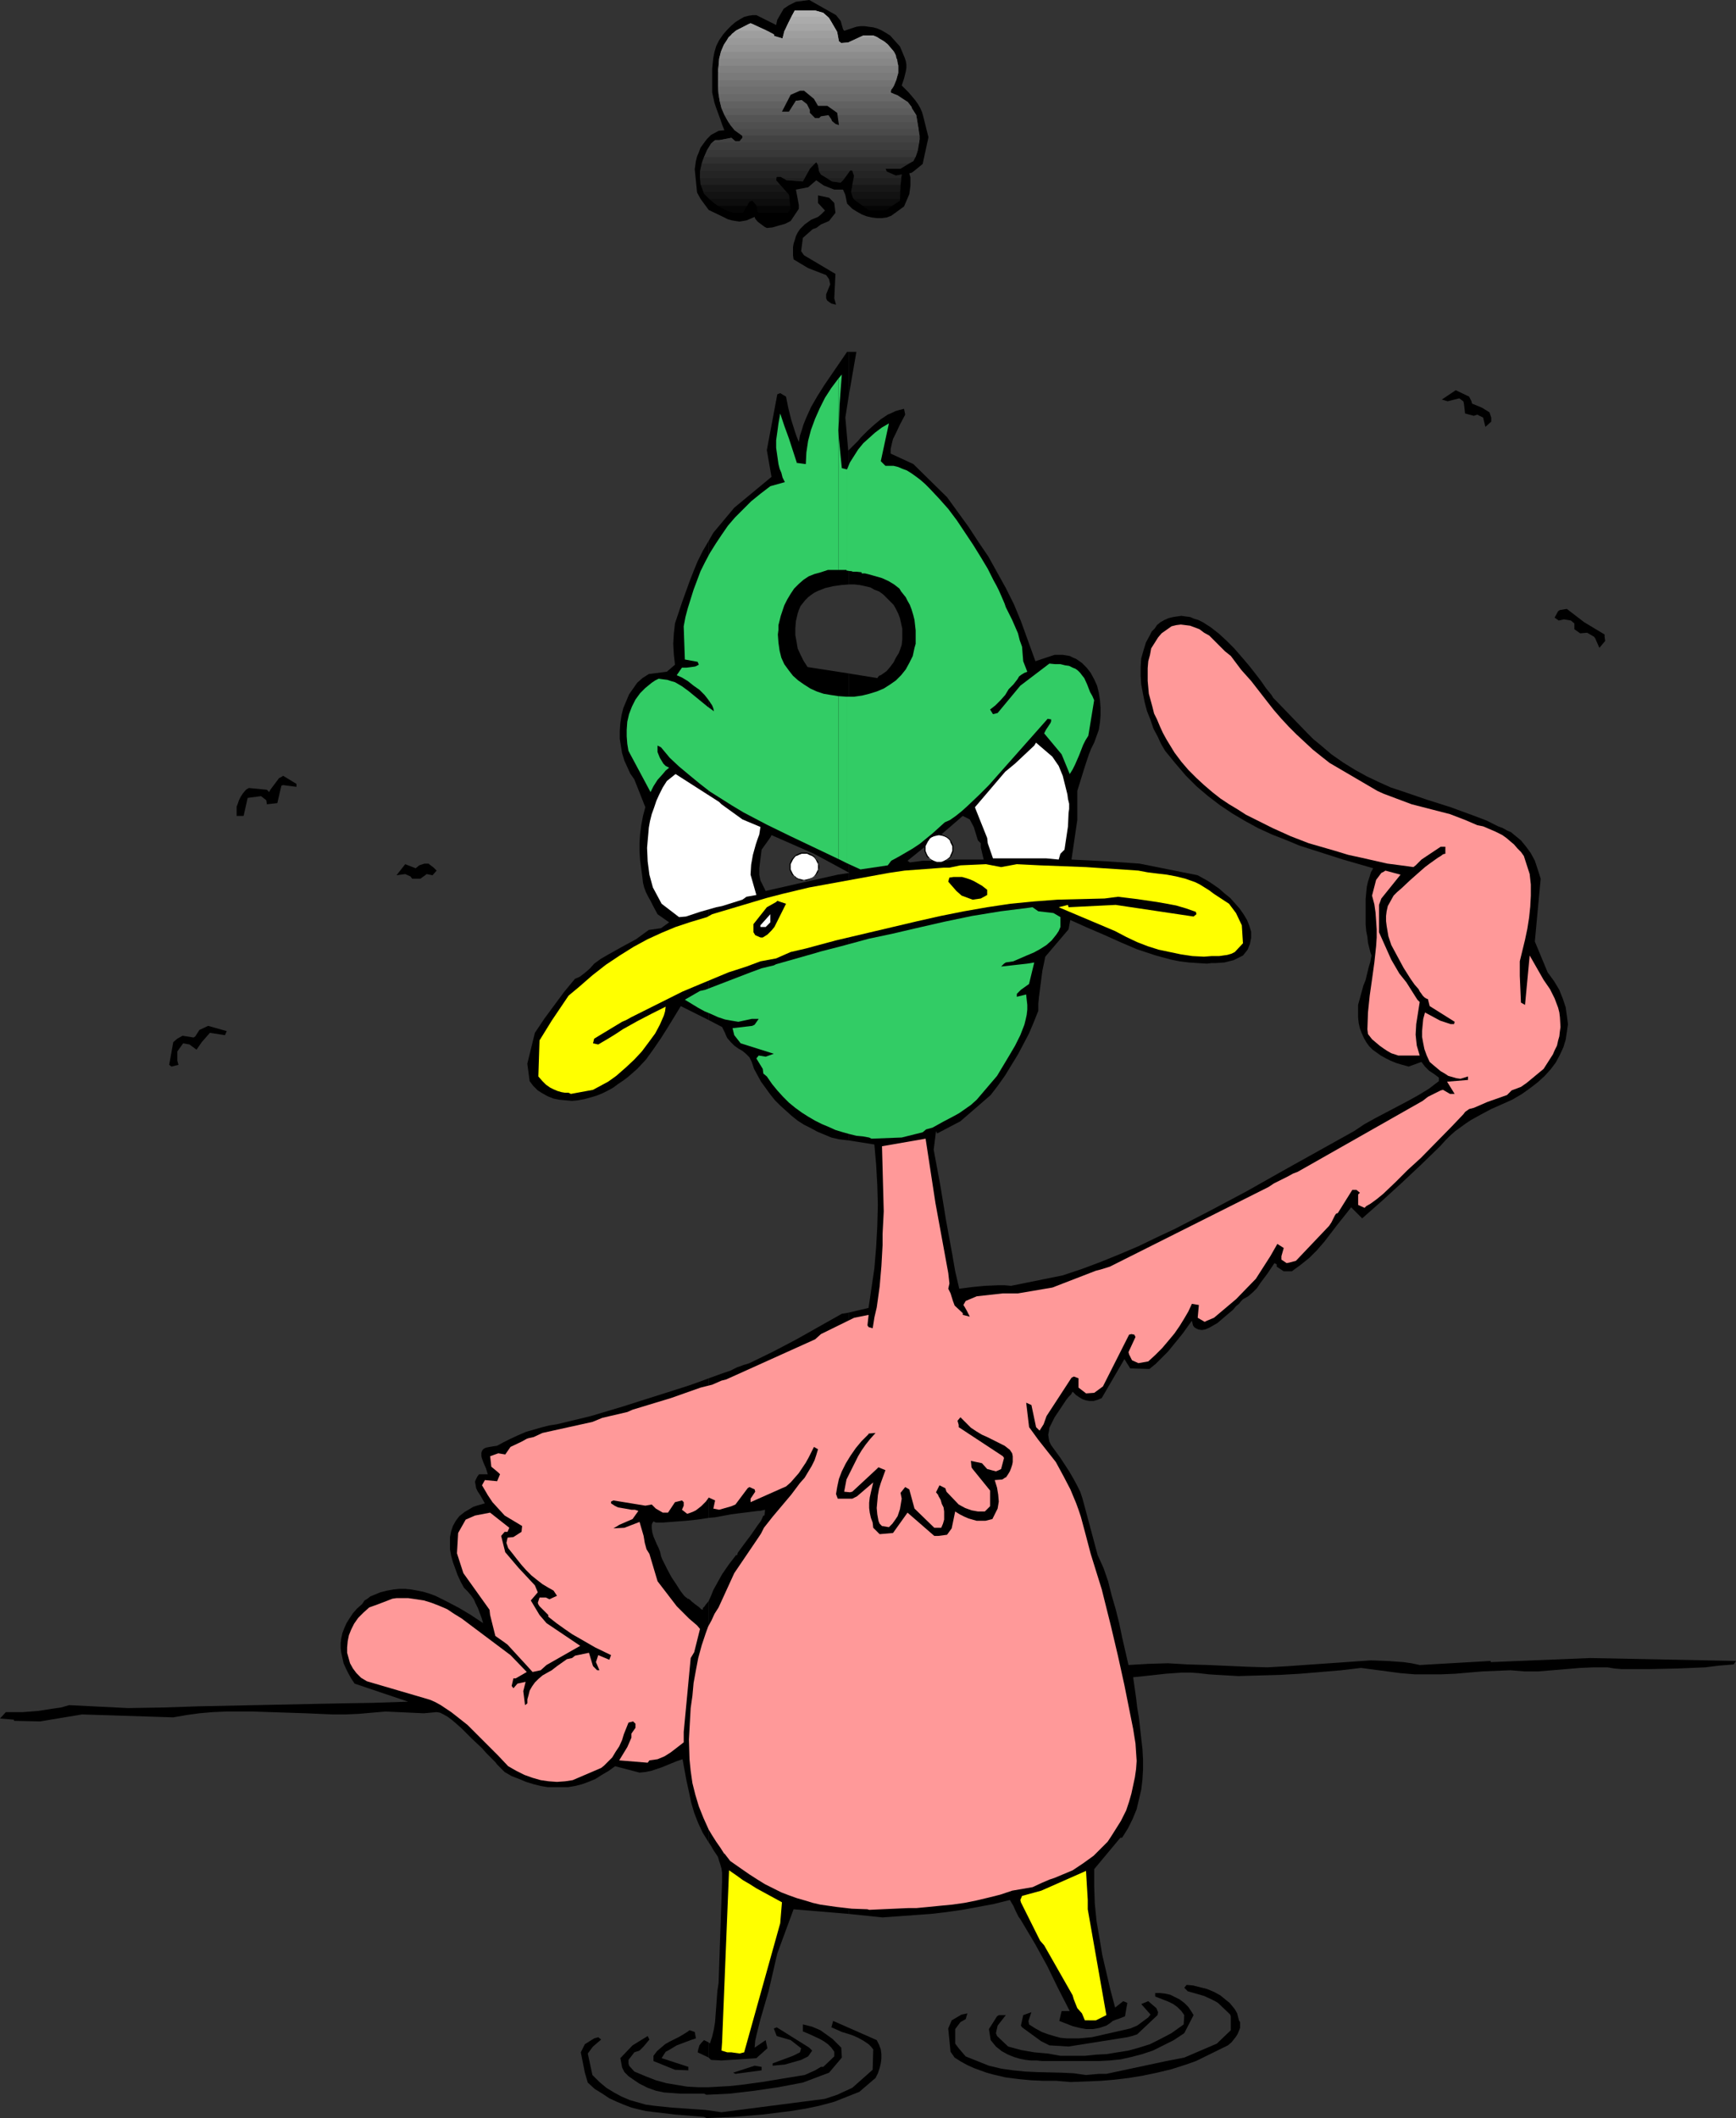 <?xml version="1.0" encoding="UTF-8" standalone="no"?>
<svg
   version="1.0"
   width="127.671mm"
   height="155.711mm"
   id="svg95"
   sodipodi:docname="Duck - Angry 2.wmf"
   xmlns:inkscape="http://www.inkscape.org/namespaces/inkscape"
   xmlns:sodipodi="http://sodipodi.sourceforge.net/DTD/sodipodi-0.dtd"
   xmlns="http://www.w3.org/2000/svg"
   xmlns:svg="http://www.w3.org/2000/svg">
  <rect width="100%" height="100%" fill="#333333" stroke="none"/>
  <sodipodi:namedview
     id="namedview95"
     pagecolor="#ffffff"
     bordercolor="#000000"
     borderopacity="0.25"
     inkscape:showpageshadow="2"
     inkscape:pageopacity="0.0"
     inkscape:pagecheckerboard="0"
     inkscape:deskcolor="#d1d1d1"
     inkscape:document-units="mm" />
  <defs
     id="defs1">
    <pattern
       id="WMFhbasepattern"
       patternUnits="userSpaceOnUse"
       width="6"
       height="6"
       x="0"
       y="0" />
  </defs>
  <path
     style="fill:#000000;fill-opacity:1;fill-rule:evenodd;stroke:none"
     d="m 195.696,588.192 -4.04,-0.323 -4.04,-0.323 -4.04,-0.485 -4.04,-0.485 -2.101,-0.485 -1.939,-0.485 -2.101,-0.808 -1.939,-0.808 -2.101,-0.97 -1.939,-1.293 -2.101,-1.293 -1.939,-1.778 -0.808,-2.747 -1.131,-5.656 1.131,-2.262 2.586,-1.616 1.131,-0.323 0.808,0.646 -2.262,1.939 -1.454,1.939 1.293,5.979 1.939,1.939 1.939,1.616 2.101,1.293 2.101,1.131 2.262,0.97 2.262,0.646 2.262,0.646 2.424,0.323 4.686,0.485 4.686,0.323 4.686,0.323 2.262,0.323 2.262,0.323 28.765,-3.717 3.394,-1.131 4.202,-1.939 5.656,-5.009 0.162,-5.656 -0.646,-0.808 -0.646,-0.646 -1.454,-0.97 -1.454,-0.808 -1.454,-0.646 -1.454,-0.485 -1.616,-0.485 -1.454,-0.646 -1.454,-0.646 0.485,-1.778 12.12,5.332 0.646,1.293 0.485,1.293 0.162,1.293 v 1.293 l -0.162,1.293 -0.323,1.293 -0.485,1.454 -0.646,1.293 -4.525,3.878 -6.949,2.747 -4.202,1.131 -3.878,0.808 -4.04,0.646 -3.878,0.485 -3.878,0.485 -7.918,0.646 -7.757,0.323 z"
     id="path1" />
  <path
     style="fill:#000000;fill-opacity:1;fill-rule:evenodd;stroke:none"
     d="m 195.696,581.728 h -2.262 -2.101 -2.262 l -2.262,-0.162 -2.262,-0.162 -2.262,-0.485 -2.262,-0.808 -2.262,-1.131 -1.454,-0.97 -1.616,-1.131 -0.646,-0.646 -0.485,-0.485 -0.323,-0.646 -0.323,-0.646 -0.485,-2.585 3.394,-3.555 4.202,-2.585 0.485,0.97 -1.616,1.939 -1.131,1.131 -1.454,0.485 -0.485,0.646 -1.131,1.454 v 0.97 l 0.162,0.646 1.454,1.616 3.07,1.293 2.909,1.131 2.909,0.808 2.909,0.485 2.909,0.485 3.07,0.162 h 2.909 l 2.909,-0.162 2.909,-0.162 3.07,-0.323 5.979,-0.808 5.818,-0.97 5.979,-0.97 2.909,-1.293 1.616,-0.97 h 0.646 l 3.07,-2.909 v -1.293 l -0.808,-1.131 -0.97,-0.97 -1.131,-0.808 -1.131,-0.646 -2.424,-1.131 -1.131,-0.485 -1.131,-0.485 v -1.939 l 2.586,0.646 1.131,0.485 1.131,0.485 1.131,0.808 1.131,0.808 1.131,0.808 1.293,1.293 1.131,1.131 0.162,2.747 -3.555,4.201 -7.272,2.747 -6.787,1.293 -6.626,0.97 -6.787,0.808 -6.626,0.323 z"
     id="path2" />
  <path
     style="fill:#000000;fill-opacity:1;fill-rule:evenodd;stroke:none"
     d="m 297.342,578.496 -3.717,-0.323 h -3.555 l -3.555,-0.162 -3.394,-0.323 -3.717,-0.485 -3.394,-0.808 -1.778,-0.485 -1.778,-0.646 -1.778,-0.646 -1.778,-0.808 -1.778,-0.97 -1.778,-1.131 -1.131,-1.616 -0.646,-6.464 0.97,-2.262 2.747,-1.616 1.616,-0.323 -0.485,1.616 -1.454,0.808 -1.454,1.939 v 4.04 l 0.97,1.293 1.939,2.262 6.464,2.585 3.394,0.808 3.394,0.485 3.232,0.323 3.394,0.162 6.787,0.162 3.394,0.162 3.394,0.485 3.555,-0.323 h 2.101 l 16.645,-3.555 5.01,-0.97 9.05,-3.878 3.878,-3.717 v -3.878 l -0.162,-0.485 -3.394,-3.232 -0.808,-0.485 -0.97,-0.485 -2.101,-0.97 -2.262,-0.646 -2.262,-0.646 -0.97,-0.97 0.646,-0.808 1.778,0.162 1.939,0.485 1.939,0.485 1.939,0.808 1.778,0.97 1.778,1.454 0.808,0.646 0.808,0.97 0.646,0.808 0.646,1.131 0.485,1.939 0.323,0.485 v 0.808 0.808 l -0.323,0.808 -0.323,0.808 -0.485,0.808 -0.646,0.808 -0.646,0.808 -0.97,0.808 -8.888,4.363 -2.747,0.97 -4.04,1.293 -4.04,0.97 -3.878,0.808 -3.878,0.646 -4.04,0.485 -3.878,0.323 -4.04,0.162 -4.04,0.162 z"
     id="path3" />
  <path
     style="fill:#000000;fill-opacity:1;fill-rule:evenodd;stroke:none"
     d="m 204.423,576.234 -0.646,-0.323 5.979,-1.939 1.939,0.323 v 0.97 z"
     id="path4" />
  <path
     style="fill:#000000;fill-opacity:1;fill-rule:evenodd;stroke:none"
     d="m 187.616,575.103 -5.979,-2.424 v -1.454 l 0.97,-1.293 1.131,-0.97 1.131,-0.97 1.131,-0.646 2.586,-1.293 1.131,-0.646 1.293,-0.808 0.646,-0.485 1.454,0.485 0.323,1.778 -1.454,0.485 -3.878,1.454 -2.424,1.454 -0.646,0.323 -1.131,1.778 7.434,2.424 v 0.97 z"
     id="path5" />
  <path
     style="fill:#000000;fill-opacity:1;fill-rule:evenodd;stroke:none"
     d="m 214.765,573.972 v -0.646 l 5.656,-2.101 1.939,-0.97 0.323,-1.131 -2.909,-2.262 -3.878,-1.131 -0.808,-2.101 0.808,-0.323 9.05,5.656 0.808,0.808 -1.131,1.616 -1.939,0.97 -4.525,1.293 z"
     id="path6" />
  <path
     style="fill:#000000;fill-opacity:1;fill-rule:evenodd;stroke:none"
     d="m 289.747,572.679 -1.616,-0.162 h -1.616 l -1.454,-0.162 -1.616,-0.323 -1.616,-0.485 -1.616,-0.646 -1.778,-0.97 -1.616,-1.293 -1.454,-1.778 -0.485,-3.07 2.262,-3.555 0.485,-0.323 h 1.939 l -2.262,2.909 -0.485,2.101 0.323,0.808 3.07,2.909 1.778,0.485 1.778,0.485 3.717,0.646 1.778,0.162 1.939,0.162 3.555,0.646 h 6.787 l 3.07,-0.323 3.07,-0.162 2.909,-0.485 3.07,-0.485 2.909,-0.808 3.07,-0.97 2.909,-1.454 3.07,-1.616 2.262,-1.616 1.131,-0.808 0.162,-2.585 -0.808,-1.131 -1.131,-1.131 -1.131,-0.808 -1.293,-0.646 -3.717,-1.454 v -0.97 h 1.293 l 1.454,0.162 1.454,0.323 1.293,0.646 1.293,0.646 1.293,0.97 1.131,1.131 0.97,1.454 0.485,0.808 -2.586,5.009 -2.909,1.939 -2.909,1.454 -2.909,1.454 -2.909,0.97 -3.07,0.808 -2.909,0.646 -3.07,0.323 -3.07,0.162 h -1.939 z"
     id="path7" />
  <path
     style="fill:#000000;fill-opacity:1;fill-rule:evenodd;stroke:none"
     d="m 235.935,364.711 v 167.085 l 9.373,0.97 4.525,-0.323 4.363,-0.323 4.525,-0.323 4.202,-0.485 4.525,-0.646 4.363,-0.808 4.363,-0.808 4.525,-1.131 0.485,0.808 0.485,0.808 0.646,1.454 0.808,1.616 0.485,0.646 0.485,0.808 3.555,5.979 3.394,6.14 3.07,6.302 3.232,6.302 h -2.262 l -0.646,2.747 3.717,1.454 1.939,0.485 1.778,0.323 h 1.939 l 0.97,-0.162 0.808,-0.162 0.97,-0.323 0.97,-0.323 0.97,-0.646 0.808,-0.646 0.808,-0.323 0.97,-0.323 0.808,-0.323 0.808,-0.323 0.646,-3.717 -1.131,-0.485 -2.262,1.778 -1.293,-4.848 -1.131,-4.848 -1.131,-4.848 -0.808,-4.848 -0.808,-4.686 -0.485,-4.848 -0.162,-4.686 v -4.848 l 7.272,-8.726 h 0.485 l 1.616,-2.585 1.293,-2.585 1.131,-2.747 0.646,-2.747 0.646,-2.747 0.323,-2.747 0.162,-2.747 v -2.909 l -0.162,-2.909 -0.323,-2.747 -0.646,-5.817 -0.485,-2.909 -0.323,-2.747 -0.808,-5.656 4.686,-0.485 4.363,-0.485 4.525,-0.323 h 2.424 l 2.262,0.162 2.747,0.323 2.586,0.162 5.656,0.323 5.656,-0.162 5.818,-0.162 5.656,-0.323 5.818,-0.485 5.656,-0.485 5.494,-0.646 10.989,1.454 3.878,0.323 h 3.717 3.717 l 3.878,-0.162 3.717,-0.323 1.939,-0.162 1.939,-0.162 3.878,-0.162 3.878,-0.162 1.939,0.162 1.939,0.162 h 3.878 l 3.878,-0.323 3.878,-0.323 3.878,-0.323 3.717,-0.162 h 3.878 l 1.939,0.323 1.939,0.162 h 7.918 l 7.595,-0.162 7.757,-0.323 3.878,-0.485 4.04,-0.323 0.646,-0.97 -40.561,-0.808 -27.633,1.131 v -0.323 l -19.715,1.131 -2.262,-0.485 -2.262,-0.323 -4.525,-0.323 -4.525,-0.162 -4.686,0.323 -4.525,0.323 -4.686,0.323 -4.686,0.323 -4.525,0.323 -5.656,0.323 -5.494,-0.162 -10.989,-0.485 -5.656,-0.162 -5.494,-0.323 -5.494,0.162 -5.494,0.323 -1.778,-7.756 -0.808,-3.878 -0.97,-3.878 -1.131,-3.878 -0.97,-3.878 -1.293,-3.717 -1.616,-3.555 -4.202,-15.674 -0.646,-1.939 -0.97,-1.939 -0.97,-1.778 -1.131,-1.939 -2.424,-3.717 -2.586,-3.555 -0.485,-0.97 -0.162,-0.808 -0.162,-1.131 0.162,-0.808 0.162,-1.131 0.485,-0.97 0.97,-1.939 1.293,-1.939 1.293,-1.939 0.646,-0.97 0.646,-0.808 0.646,-0.646 0.485,-0.808 0.97,0.97 0.97,0.646 0.808,0.485 0.97,0.323 0.97,0.162 h 1.131 l 1.131,-0.323 1.131,-0.485 6.302,-10.827 1.616,2.585 5.333,0.162 1.778,-1.454 1.778,-1.778 1.616,-1.616 1.454,-1.778 1.454,-1.778 1.293,-1.616 2.424,-3.393 0.162,0.646 0.162,0.646 0.323,0.485 0.485,0.323 0.323,0.162 0.323,0.162 0.97,0.162 0.97,-0.162 1.131,-0.485 1.131,-0.646 1.131,-0.646 2.262,-1.939 2.101,-1.778 0.808,-0.97 0.808,-0.646 0.646,-0.808 0.485,-0.485 1.454,-0.808 1.293,-1.131 1.131,-1.131 0.97,-1.454 1.939,-2.585 1.939,-2.909 0.646,0.323 v 0.646 l 1.939,1.293 h 2.262 l 2.424,-1.778 2.424,-1.939 2.101,-2.101 2.101,-2.424 3.717,-4.848 1.939,-2.424 1.778,-2.262 3.07,3.07 5.494,-4.848 5.494,-5.009 5.333,-5.009 5.333,-5.171 1.454,-1.616 1.293,-1.293 1.454,-1.293 2.909,-2.101 1.454,-0.97 2.909,-1.616 2.747,-1.454 2.909,-1.293 2.909,-1.293 2.747,-1.616 2.262,-1.616 2.101,-1.616 1.939,-1.778 1.616,-1.778 1.454,-1.939 1.131,-2.101 0.97,-2.101 0.646,-2.101 0.323,-2.101 0.323,-2.262 -0.323,-2.424 -0.323,-2.262 -0.808,-2.424 -0.97,-2.424 -1.454,-2.424 -1.778,-2.424 -3.555,-8.564 1.616,-17.452 -0.808,-2.585 -0.808,-2.424 -1.131,-2.101 -1.293,-1.778 -1.454,-1.778 -1.778,-1.454 -0.97,-0.808 -1.131,-0.485 -1.131,-0.646 -1.293,-0.485 -3.232,-1.616 -3.394,-1.293 -6.626,-2.424 -6.626,-2.101 -6.626,-2.262 -3.394,-1.131 -3.232,-1.454 -3.394,-1.616 -3.232,-1.778 -3.394,-2.101 -3.232,-2.262 -3.232,-2.747 -1.778,-1.454 -1.616,-1.616 -8.888,-9.211 -0.646,-0.646 -0.485,-0.808 -1.454,-1.778 -1.454,-2.101 -1.616,-2.101 -1.778,-2.262 -1.939,-2.262 -2.101,-2.424 -2.101,-2.101 -2.101,-1.939 -2.262,-1.778 -2.262,-1.454 -1.293,-0.646 -1.131,-0.323 -1.131,-0.485 -1.293,-0.162 -1.131,-0.162 -1.131,0.162 -1.131,0.162 -1.293,0.323 -1.131,0.485 -1.131,0.646 -0.97,0.808 -0.646,0.97 -0.808,0.808 -0.485,0.97 -1.131,2.101 -0.646,2.101 -0.646,2.262 -0.162,2.424 v 2.424 l 0.162,2.424 0.485,2.585 0.485,2.424 0.646,2.424 0.97,2.424 0.808,2.424 1.131,2.101 0.97,2.101 1.131,1.939 2.909,3.555 2.909,3.393 2.909,2.909 3.232,2.747 3.394,2.585 3.394,2.262 3.555,2.101 3.555,1.939 3.878,1.778 3.717,1.454 3.878,1.616 4.04,1.293 8.08,2.585 8.403,2.424 -0.646,1.131 -0.323,1.131 -0.485,1.454 -0.323,1.454 -0.162,1.616 -0.162,1.778 v 3.555 3.555 l 0.162,1.778 0.323,1.616 0.162,1.616 0.323,1.293 0.323,1.293 0.323,0.97 -0.323,1.778 -0.485,1.616 -0.808,3.393 -0.646,1.616 -0.485,1.778 -0.97,3.555 v 1.778 1.616 l 0.162,1.616 0.323,1.454 0.485,1.293 0.646,1.454 0.646,1.131 0.808,1.131 0.97,0.97 1.131,0.808 1.131,0.808 1.454,0.808 1.293,0.646 1.616,0.646 1.616,0.485 1.778,0.485 3.555,-1.293 0.485,0.646 0.485,0.646 1.131,1.131 1.454,0.97 1.293,0.97 v 0.97 l -2.747,2.101 -2.909,1.778 -2.909,1.616 -6.141,3.232 -3.07,1.616 -2.909,1.616 -2.909,1.939 -19.715,10.988 -10.019,5.656 -10.019,5.333 -10.019,5.171 -5.171,2.424 -5.01,2.424 -5.333,2.262 -5.171,2.101 -5.171,1.939 -5.333,1.778 -14.382,2.909 -1.778,-0.162 h -1.778 l -3.717,0.162 -3.394,0.323 -3.717,0.485 -1.131,-4.848 -0.808,-4.686 -1.778,-9.695 -0.808,-5.009 -0.808,-4.848 -1.778,-9.534 0.646,-5.171 0.323,0.646 6.464,-3.393 8.403,-7.272 2.101,-2.747 1.939,-2.747 1.778,-2.909 1.778,-2.909 1.454,-2.747 1.616,-3.07 1.293,-3.07 1.293,-3.232 v -1.939 l 0.162,-1.778 0.485,-3.717 0.485,-3.717 0.808,-3.878 6.464,-7.595 0.485,-2.585 4.686,2.101 4.525,1.939 4.686,2.101 4.525,1.939 4.848,1.616 2.262,0.646 2.424,0.646 2.424,0.485 2.586,0.323 2.424,0.162 2.586,0.162 1.293,-0.162 h 1.131 l 2.424,-0.162 1.293,-0.323 1.293,-0.323 1.293,-0.646 1.293,-0.646 0.646,-0.808 0.646,-0.808 0.323,-0.808 0.323,-0.808 0.162,-0.808 0.162,-0.808 v -1.778 l -0.485,-1.616 -0.646,-1.616 -0.97,-1.616 -1.131,-1.616 -1.293,-1.454 -1.293,-1.454 -1.616,-1.293 -1.454,-1.293 -1.616,-1.131 -1.454,-0.97 -1.454,-0.808 -1.454,-0.808 -16.16,-3.232 -4.686,-0.323 -4.686,-0.323 -9.534,-0.485 1.616,-10.988 v -8.08 l 2.101,-6.787 1.131,-3.393 0.646,-1.616 0.808,-1.616 0.646,-1.778 0.646,-1.778 0.323,-2.101 0.162,-1.939 v -2.101 l -0.162,-2.101 -0.323,-2.101 -0.485,-1.939 -0.808,-1.778 -0.97,-1.778 -1.131,-1.454 -1.293,-1.293 -1.616,-1.131 -0.808,-0.323 -0.97,-0.485 -0.97,-0.162 -0.97,-0.162 h -1.131 -1.131 l -5.333,1.778 -4.04,-11.15 -1.939,-4.686 -2.262,-4.525 -2.424,-4.363 -2.424,-4.363 -2.747,-4.04 -2.747,-4.201 -5.979,-8.241 -9.373,-9.211 -6.302,-2.909 v -1.293 l 0.323,-1.454 0.323,-1.293 0.646,-1.293 1.293,-2.747 1.454,-2.747 -0.323,-1.616 -1.293,0.323 -1.131,0.323 -0.97,0.485 -1.131,0.485 -1.939,1.293 -1.939,1.616 -1.778,1.616 -1.778,1.778 -0.808,0.97 -0.808,0.808 -1.778,1.778 v 37.328 h 1.616 l 1.454,0.162 1.454,0.323 1.454,0.323 1.131,0.646 1.293,0.485 1.131,0.808 0.97,0.97 0.97,0.97 0.97,0.97 0.646,1.131 0.646,1.293 0.485,1.293 0.323,1.454 0.323,1.454 v 1.454 1.616 l -0.162,1.454 -0.323,0.97 -0.485,1.293 -0.808,1.293 -0.646,1.293 -0.97,1.293 -0.97,1.131 -1.131,0.808 -0.485,0.323 -0.485,0.162 -0.485,0.646 -7.918,-1.293 v 129.758 l 7.11,1.131 0.485,5.494 0.323,5.656 0.162,5.656 -0.162,5.979 -0.323,5.817 -0.485,5.817 -0.808,5.494 -0.808,5.494 -2.747,0.646 z"
     id="path8" />
  <path
     style="fill:#000000;fill-opacity:1;fill-rule:evenodd;stroke:none"
     d="m 235.935,97.763 v 12.119 l 2.101,-12.119 z"
     id="path9" />
  <path
     style="fill:#000000;fill-opacity:1;fill-rule:evenodd;stroke:none"
     d="M 235.935,109.882 V 97.763 h -0.485 l -2.101,3.07 -4.202,6.14 -1.939,3.07 -1.778,3.07 -1.454,3.232 -0.646,1.616 -0.485,1.616 -0.485,1.454 -0.323,1.778 -0.646,-1.616 -0.485,-1.454 -0.97,-3.07 -0.808,-3.232 -0.646,-3.232 -1.616,-0.97 -0.808,0.323 -2.909,15.513 1.293,7.433 -10.342,8.564 -5.818,6.948 -0.646,1.131 -0.646,1.131 v 133.151 l 3.717,1.939 0.808,1.616 0.323,0.808 0.323,0.646 0.97,1.131 0.97,0.97 1.131,0.808 1.131,0.646 0.97,0.808 0.97,0.97 0.323,0.646 0.323,0.646 0.646,1.939 0.97,1.778 0.97,1.778 1.293,1.778 1.293,1.778 1.293,1.616 1.454,1.454 1.616,1.454 1.616,1.454 1.616,1.293 1.778,1.131 1.939,0.97 1.778,0.97 1.939,0.808 1.939,0.808 2.101,0.485 2.747,0.323 V 187.123 l -11.474,-1.778 -1.131,-1.778 -0.808,-1.616 -0.808,-1.778 -0.323,-1.939 -0.323,-1.778 v -1.939 l 0.162,-1.939 0.485,-2.101 0.323,-0.97 0.485,-1.131 0.646,-0.808 0.646,-0.808 0.808,-0.808 0.808,-0.646 0.97,-0.646 0.97,-0.485 2.101,-0.808 2.101,-0.485 2.262,-0.323 2.101,-0.162 v -37.328 l -0.162,0.162 -0.808,-9.211 z"
     id="path10" />
  <path
     style="fill:#000000;fill-opacity:1;fill-rule:evenodd;stroke:none"
     d="M 235.935,531.796 V 364.711 l -0.808,0.162 -1.131,0.162 -6.302,3.555 -6.302,3.555 -6.464,3.393 -6.626,3.232 -0.97,0.323 -0.646,0.162 -0.808,0.323 -0.97,0.323 -1.939,0.97 -1.939,0.646 -4.04,1.454 v 38.782 l 1.778,-0.162 1.778,-0.323 2.586,-0.485 2.424,-0.323 2.586,-0.323 2.586,-0.323 h 0.485 l 1.454,-0.323 -0.162,1.616 h -0.323 l -0.646,1.454 -0.97,1.293 -1.778,2.585 -1.939,2.585 -1.778,2.424 -0.162,0.646 h -0.323 l -2.101,2.747 -1.778,2.585 -1.616,2.909 -0.808,1.454 -0.646,1.616 -0.646,1.454 v 67.06 l 0.646,0.97 0.646,1.131 0.646,0.97 0.646,0.97 0.323,1.131 0.323,0.97 0.323,1.131 0.162,1.131 v 1.131 1.454 l -0.97,28.117 -0.323,2.101 -0.162,2.101 -0.162,2.262 -0.162,2.101 -0.162,2.262 -0.323,1.939 -0.485,2.101 -0.646,1.939 -0.323,-0.323 v 4.201 l 0.646,0.646 2.909,0.162 9.696,-0.646 3.07,-2.747 -0.485,-2.262 -3.07,2.101 0.162,-1.939 0.485,-2.101 0.97,-3.878 1.131,-3.878 1.131,-3.878 2.424,-10.503 4.525,-12.281 z"
     id="path11" />
  <path
     style="fill:#000000;fill-opacity:1;fill-rule:evenodd;stroke:none"
     d="M 196.989,283.431 V 150.28 l -1.616,2.747 -1.454,2.909 -1.131,2.747 -1.131,2.909 -2.101,5.817 -1.939,5.817 -0.323,2.909 -0.162,2.747 0.162,2.909 0.323,2.909 -2.262,1.939 -5.01,0.646 -1.778,1.131 -1.454,1.293 -1.131,1.616 -1.131,1.616 -0.808,1.939 -0.808,1.939 -0.485,1.939 -0.323,2.101 -0.162,2.262 v 2.101 l 0.323,2.101 0.323,1.939 0.646,2.101 0.808,1.778 0.808,1.778 1.131,1.616 3.07,7.756 -0.646,2.424 -0.485,2.585 -0.323,2.424 -0.162,2.424 v 2.424 l 0.162,2.424 0.323,2.424 0.323,2.424 0.162,1.454 0.323,1.293 0.485,1.293 0.646,1.293 0.646,1.131 0.646,1.293 1.293,2.424 3.232,2.262 -2.262,1.616 -3.394,0.485 -1.778,1.293 -1.778,1.293 -3.878,2.101 -4.04,2.262 -1.939,1.131 -1.778,1.293 -1.131,1.293 -1.293,1.131 -1.454,1.131 -0.646,0.323 -0.808,0.323 -3.07,3.717 -2.747,3.717 -2.747,3.717 -2.586,3.878 -2.101,8.564 0.646,4.848 0.97,1.293 1.293,1.293 1.293,0.808 1.454,0.808 1.616,0.646 1.616,0.323 1.778,0.162 1.778,0.162 1.616,-0.162 1.778,-0.323 1.778,-0.485 1.616,-0.485 1.616,-0.646 1.616,-0.808 1.454,-0.808 1.293,-0.97 1.454,-0.97 1.293,-0.97 1.293,-1.131 1.293,-1.131 2.424,-2.585 2.101,-2.909 2.101,-3.07 1.939,-3.07 1.778,-2.909 1.778,-2.909 z"
     id="path12" />
  <path
     style="fill:#000000;fill-opacity:1;fill-rule:evenodd;stroke:none"
     d="m 196.989,421.753 v -38.782 l -2.586,0.97 -2.747,0.97 -4.525,1.454 -9.211,2.909 -4.525,1.454 -9.211,2.747 -4.686,1.131 -4.686,1.131 -2.101,0.323 -1.939,0.485 -2.262,0.646 -2.262,0.646 -2.262,0.97 -2.101,0.97 -1.939,0.97 -1.778,0.97 -1.131,0.162 -0.97,0.162 -0.808,0.162 -0.485,0.162 -0.485,0.323 -0.323,0.485 -0.162,0.485 v 0.97 l 0.162,0.646 0.485,1.293 0.646,1.454 0.485,1.616 h -2.424 l -0.485,0.646 -0.485,0.97 -0.162,0.485 0.162,0.808 0.162,0.97 0.485,0.97 0.646,0.97 0.646,1.131 0.646,1.131 -1.131,0.323 -1.131,0.323 -0.97,0.323 -0.808,0.485 -1.616,0.97 -1.454,1.131 -0.97,1.293 -0.808,1.454 -0.485,1.454 -0.323,1.616 v 1.616 1.778 l 0.323,1.778 0.485,1.778 0.646,1.778 0.646,1.778 0.808,1.778 0.97,1.778 0.97,0.97 0.97,1.131 0.808,1.131 0.485,1.131 0.646,1.293 0.485,1.293 0.485,1.293 0.485,1.616 -3.394,-2.262 -3.232,-1.939 -3.394,-1.778 -3.232,-1.616 -1.778,-0.646 -1.616,-0.485 -1.616,-0.323 -1.778,-0.323 -1.616,-0.162 h -1.616 l -1.616,0.162 -1.778,0.323 -1.939,0.485 -1.939,0.808 -0.808,0.323 -0.808,0.646 -0.808,0.485 -0.646,0.97 -1.454,1.293 -1.131,1.293 -0.97,1.454 -0.808,1.293 -0.646,1.454 -0.485,1.293 -0.323,1.454 -0.162,1.293 v 1.454 l 0.162,1.293 0.323,1.454 0.323,1.454 0.646,1.454 0.646,1.293 0.808,1.454 0.97,1.454 14.867,5.009 -9.696,0.323 -9.696,0.162 -38.945,0.808 -9.696,0.323 -9.858,0.162 -16.322,-0.808 -2.262,0.646 -2.262,0.323 -4.202,0.646 -4.202,0.323 H 4.04 1.616 L 0,477.502 l 3.878,0.323 v 0.323 l 7.272,0.162 11.635,-1.939 25.371,0.808 3.717,-0.646 3.555,-0.485 3.717,-0.323 3.717,-0.162 h 7.434 l 14.706,0.485 7.434,0.323 h 3.555 l 3.717,-0.162 3.717,-0.323 3.717,-0.323 3.555,0.162 3.555,0.162 3.555,0.162 1.778,-0.162 1.778,-0.162 0.97,0.162 0.97,0.485 1.131,0.646 1.293,0.97 1.131,0.97 1.454,1.293 2.747,2.747 2.909,2.747 1.293,1.454 1.293,1.293 1.131,1.131 0.485,0.646 0.485,0.485 0.97,0.97 0.646,0.646 1.939,1.131 2.101,0.808 1.939,0.808 2.101,0.646 1.939,0.485 1.939,0.323 h 1.939 1.939 1.778 l 1.939,-0.323 1.939,-0.485 1.778,-0.646 1.939,-0.808 1.778,-1.131 1.939,-1.131 1.778,-1.293 6.787,1.778 1.616,-0.162 1.616,-0.323 2.909,-0.97 2.747,-1.131 1.616,-0.646 1.454,-0.485 1.131,6.14 0.646,2.909 0.646,3.07 0.808,2.747 1.131,2.909 1.293,2.747 1.616,2.585 v -67.06 l -0.808,0.97 -0.323,0.485 -0.485,0.485 v 0.485 l -0.485,-0.162 -0.485,-0.485 -1.293,-0.97 -0.808,-0.646 -0.485,-0.485 -0.485,-0.323 h -0.323 v -0.162 l -0.485,-0.323 -0.485,-0.485 -0.485,-0.646 -0.485,-0.646 -1.131,-1.778 -1.293,-1.939 -1.131,-2.101 -0.97,-1.939 -0.485,-0.97 -0.323,-0.808 -0.162,-0.808 -0.162,-0.646 -0.162,-0.323 -0.162,-0.485 -0.485,-0.97 -0.97,-2.262 -0.323,-1.131 -0.162,-1.131 v -0.97 l 0.162,-0.485 0.323,-0.485 0.646,0.323 h 0.646 0.808 0.646 l 6.302,-0.485 3.07,-0.323 z"
     id="path13" />
  <path
     style="fill:#000000;fill-opacity:1;fill-rule:evenodd;stroke:none"
     d="m 196.989,571.709 v -4.201 l -1.293,-0.646 -0.323,0.323 -0.323,0.323 -0.646,0.808 -0.323,1.131 -0.162,0.808 z"
     id="path14" />
  <path
     style="fill:#ffff00;fill-opacity:1;fill-rule:evenodd;stroke:none"
     d="m 202.16,570.255 -1.616,-0.485 0.162,-2.262 1.939,-47.831 2.101,1.454 1.778,1.293 1.939,1.131 1.778,1.131 3.555,1.939 3.555,1.939 -0.485,5.817 -10.019,35.873 -1.293,0.323 -2.262,-0.323 z"
     id="path15" />
  <path
     style="fill:#000000;fill-opacity:1;fill-rule:evenodd;stroke:none"
     d="m 297.019,568.639 -5.333,-0.323 -2.262,-1.131 -5.333,-3.878 -0.323,-0.485 0.646,-2.909 2.262,-0.808 -0.808,2.424 0.162,0.97 1.778,1.131 1.778,0.97 1.778,0.646 1.616,0.485 1.778,0.485 1.778,0.162 h 1.778 1.616 l 3.555,-0.323 3.555,-0.808 3.555,-0.808 3.555,-0.808 v 0 l 1.939,-0.808 3.07,-2.262 0.646,-0.808 -2.586,-2.909 1.939,-0.808 2.262,1.939 0.485,1.131 -0.162,0.808 -5.656,5.333 -1.454,0.485 -1.293,0.323 z"
     id="path16" />
  <path
     style="fill:#ffff00;fill-opacity:1;fill-rule:evenodd;stroke:none"
     d="m 301.544,561.368 -0.808,-1.939 -1.293,-1.454 -0.97,-2.424 -0.323,-1.131 -7.918,-13.897 -1.131,-1.293 -5.333,-10.665 -0.162,-0.646 0.485,-1.131 5.333,-1.454 12.443,-5.494 0.485,8.08 v 2.585 l 5.171,29.41 -2.909,1.454 h -1.778 z"
     id="path17" />
  <path
     style="fill:#ff9999;fill-opacity:1;fill-rule:evenodd;stroke:none"
     d="m 241.106,530.504 -4.363,-0.162 -4.202,-0.485 -4.525,-0.646 -2.101,-0.485 -2.101,-0.646 -2.262,-0.646 -2.262,-0.808 -2.101,-0.808 -2.262,-1.131 -2.262,-1.131 -2.101,-1.293 -2.262,-1.454 -2.101,-1.454 -3.232,-2.262 -1.616,-2.101 v 0.162 l -1.131,-1.778 -1.131,-1.616 -1.131,-1.778 -0.97,-1.616 -1.454,-3.232 -1.293,-3.232 -0.97,-3.232 -0.808,-3.232 -0.485,-3.393 -0.323,-3.232 -0.162,-5.494 0.485,-8.726 0.485,-3.393 0.323,-3.555 0.646,-3.555 0.646,-3.393 0.97,-3.555 1.131,-3.393 0.646,-1.778 0.97,-1.778 0.808,-1.778 1.131,-1.778 4.363,-9.534 6.464,-9.534 0.97,-1.454 0.808,-1.616 2.424,-3.07 2.586,-3.07 2.586,-3.07 2.424,-3.232 1.293,-1.454 0.97,-1.616 0.97,-1.616 0.808,-1.616 0.485,-1.454 0.485,-1.616 -1.131,-0.646 -1.454,2.909 -0.808,1.454 -0.97,1.454 -0.97,1.454 -1.131,1.293 -1.131,1.293 -1.293,1.131 v 0 l -1.131,0.485 -8.726,3.878 v -0.97 l 1.293,-1.939 -0.162,-0.646 -1.454,-0.646 -0.485,0.323 -3.394,4.525 -1.131,0.485 -3.394,0.97 -1.616,-0.323 0.485,-2.262 -1.778,-0.808 -0.323,0.485 -0.485,0.646 -1.293,1.293 -1.454,1.131 -0.646,0.323 -0.808,0.323 -0.97,0.323 -1.454,-1.131 0.485,-1.131 v -0.97 l -0.485,-0.485 -1.939,0.485 -1.939,2.909 h -1.454 l -1.939,-1.131 -1.131,-1.131 -1.778,0.323 -8.888,-1.454 -0.646,0.323 v 0.485 l 0.97,0.646 0.97,0.485 0.97,0.162 0.97,0.162 1.778,0.323 h 0.97 l 0.97,0.323 -1.616,2.262 -3.717,1.616 -0.485,0.323 -1.131,0.646 3.07,-0.162 4.202,-1.616 1.131,3.878 0.323,1.939 0.485,1.778 0.808,1.293 2.262,7.595 5.333,6.948 3.394,3.393 2.262,1.939 0.808,0.97 -1.616,6.464 -0.97,1.616 -1.939,20.522 v 2.909 l -3.555,2.747 -1.778,1.131 -1.939,0.808 -2.262,0.323 -0.485,0.646 -7.918,-0.646 2.262,-3.717 1.131,-2.585 v -1.131 l 1.131,-1.616 v -1.131 l -0.646,-0.646 -1.293,0.323 -1.293,3.232 -0.485,1.616 -0.808,1.778 -0.97,1.454 -0.97,1.616 -1.454,1.454 -0.808,0.808 -0.808,0.646 -7.918,3.393 -2.101,0.323 -2.262,0.162 -2.262,-0.162 -2.262,-0.323 -2.262,-0.646 -2.262,-0.808 -2.262,-1.131 -2.262,-1.293 -2.747,-2.909 -2.909,-2.909 -2.909,-2.909 -2.747,-2.747 -3.07,-2.424 -1.454,-1.131 -1.454,-0.97 -1.454,-0.97 -1.454,-0.808 -1.454,-0.646 -1.616,-0.485 -15.998,-4.686 -0.808,-0.485 -0.808,-0.485 -1.293,-1.293 -0.97,-1.293 -0.808,-1.454 -0.808,-2.909 v -1.454 l 0.162,-1.778 0.323,-1.616 0.646,-1.616 0.808,-1.616 1.131,-1.616 1.454,-1.454 1.616,-1.454 2.262,-0.808 2.101,-0.808 2.101,-0.808 1.131,-0.162 h 0.97 2.262 l 2.262,0.323 2.101,0.323 2.101,0.646 2.101,0.808 2.262,0.97 1.939,1.293 2.101,1.293 13.574,10.18 4.525,4.686 -3.07,1.778 h -0.646 l -0.485,2.101 0.485,0.646 1.131,-1.293 2.262,-0.485 -0.646,2.585 0.485,3.878 0.646,-0.485 v -1.131 l 0.323,-1.131 0.323,-1.293 0.646,-1.131 0.808,-1.131 0.97,-0.97 1.131,-0.97 1.131,-0.646 1.454,-0.808 1.454,-1.131 2.747,-1.939 1.454,-0.323 0.808,-0.646 3.878,-0.808 0.97,3.232 0.162,0.485 1.131,1.131 h 0.646 l -0.97,-2.262 0.646,-1.939 3.07,1.293 0.485,-1.293 -4.363,-2.101 -4.202,-2.424 -2.262,-1.293 -2.101,-1.454 -2.262,-1.616 -2.262,-1.778 v -0.485 l -2.424,-2.424 -0.323,-0.485 -0.162,-0.485 0.485,-1.454 h 1.778 l 0.97,0.485 2.101,-0.97 -0.97,-1.454 -1.454,-0.808 -1.616,-0.97 -1.454,-1.131 -1.616,-1.293 -1.454,-1.454 -1.293,-1.454 -1.293,-1.616 -1.131,-1.454 -1.293,-1.616 -0.485,-1.454 0.323,-1.454 1.616,-0.162 2.262,-1.454 0.162,-1.616 -4.848,-2.909 -1.778,-1.939 -1.616,-1.778 -1.293,-1.939 -1.131,-1.939 -0.485,-0.808 0.808,-1.454 3.394,0.323 0.808,-1.939 -0.485,-0.485 -1.939,-1.616 -0.323,-2.909 2.262,-0.808 1.939,0.323 1.454,-2.101 3.07,-1.454 1.454,-0.808 0.485,-0.162 1.454,-0.323 2.424,-1.131 13.898,-3.07 2.747,-1.131 6.949,-1.616 1.454,-0.646 10.666,-3.232 8.242,-2.909 3.232,-0.808 2.586,-1.131 1.293,-0.323 24.725,-11.15 1.616,-1.454 9.211,-4.525 4.04,-0.808 -0.323,2.909 0.323,0.485 1.131,0.323 0.485,-3.07 0.646,-2.747 0.808,-5.817 0.485,-5.656 0.162,-2.909 0.162,-2.909 v -3.07 l 0.323,-6.302 -0.485,-18.098 12.12,-2.101 2.747,17.937 3.555,19.391 0.323,2.909 -0.323,1.454 0.646,1.293 0.646,2.101 0.485,1.293 2.262,2.101 v 0.485 l 1.939,0.485 -0.808,-1.616 -0.646,-1.131 -0.323,-0.485 0.646,-1.131 3.07,-1.293 7.272,-0.808 h 4.202 l 9.534,-1.616 12.12,-4.686 1.293,-0.323 2.586,-0.808 44.117,-22.138 1.454,-0.97 3.878,-1.939 1.454,-0.808 1.293,-0.485 34.744,-19.714 1.454,-1.131 3.555,-1.778 0.646,-0.162 1.939,1.131 h 1.293 l -2.101,-3.393 5.818,-0.485 v -0.97 l -2.101,0.646 -1.131,-0.162 -1.131,-0.323 -1.131,-0.323 -0.97,-0.646 -1.131,-0.646 -0.97,-0.808 -0.97,-0.808 -1.131,-0.97 -0.808,-1.778 -0.646,-1.778 -0.323,-1.616 -0.323,-1.778 v -1.616 l 0.162,-1.778 0.162,-1.616 0.485,-1.778 2.101,1.131 2.101,1.131 0.97,0.323 0.97,0.323 0.97,0.323 h 0.97 l 0.162,-0.646 -6.949,-4.363 -0.485,-1.939 -0.485,-0.162 -0.485,-0.323 -0.485,-0.485 -0.323,-0.485 -0.485,-0.646 -0.323,-0.646 -1.131,-1.293 -1.131,-1.616 -1.939,-3.07 -3.394,-6.302 -0.808,-2.424 -0.485,-2.909 -0.162,-1.293 v -1.454 l 0.162,-1.293 0.323,-1.454 0.808,-1.454 0.808,-1.454 0.97,-0.97 1.131,-0.97 2.586,-2.424 2.747,-2.424 1.293,-1.131 1.293,-0.97 2.262,-1.616 0.808,-0.485 0.646,-0.485 0.646,-0.162 v -1.939 h -1.293 l -5.333,3.555 -1.616,1.616 -0.646,0.485 -3.555,-0.485 -3.717,-0.485 -3.555,-0.808 -3.555,-0.808 -3.717,-0.808 -3.717,-1.131 -7.272,-2.101 -5.01,-1.939 -5.01,-2.262 -4.848,-2.424 -2.586,-1.293 -2.262,-1.454 -2.424,-1.454 -2.424,-1.616 -2.262,-1.778 -2.262,-1.939 -2.101,-1.939 -2.262,-2.262 -1.939,-2.262 -1.939,-2.585 -2.262,-3.717 -0.97,-1.778 -0.808,-1.778 -0.808,-1.939 -0.808,-1.616 -0.485,-1.939 -0.485,-1.778 -0.485,-1.778 -0.162,-1.778 -0.162,-1.778 v -1.778 -1.778 l 0.162,-1.939 0.485,-1.778 0.323,-1.778 1.939,-3.07 0.97,-1.131 2.747,-1.939 1.293,-0.323 1.293,-0.162 1.293,0.162 1.293,0.162 1.293,0.485 1.293,0.485 1.293,0.97 1.454,0.808 4.363,4.363 1.616,1.293 2.909,3.878 2.747,3.07 4.525,5.817 1.778,2.262 2.101,2.424 2.101,2.262 2.101,2.101 2.262,2.101 2.262,2.101 2.424,1.939 2.262,1.778 13.251,7.756 1.778,0.808 7.757,2.909 10.666,2.747 4.202,1.616 3.394,1.454 1.616,0.323 3.394,1.454 0.97,0.485 0.97,0.485 1.131,0.808 1.131,0.97 0.97,0.808 0.97,1.131 0.97,0.97 0.808,1.131 1.616,5.009 0.323,2.909 v 3.07 l -0.162,3.07 -0.323,3.07 -0.485,3.07 -0.646,3.07 -1.454,5.979 v 4.04 l 0.323,7.433 1.131,0.646 1.293,-13.735 3.878,6.787 v 0 l 1.778,2.585 0.646,1.293 0.646,1.293 0.485,1.293 0.485,1.293 0.323,1.293 0.162,1.293 0.162,2.747 -0.162,1.131 -0.162,1.454 -0.323,1.131 -0.323,1.454 -0.646,1.293 -0.485,1.131 -2.586,4.04 -4.686,3.878 -1.616,1.131 -2.586,0.97 -1.293,1.293 -5.494,1.939 -3.717,1.616 -1.293,0.323 -1.131,0.808 -0.485,0.646 -3.232,3.393 -8.565,8.726 -3.717,3.393 -3.394,3.393 -3.394,3.232 -1.778,1.454 -1.778,1.293 -1.131,0.646 -0.485,0.485 -1.778,-0.808 v -0.485 -2.424 l 0.485,-0.485 -0.97,-0.808 h -1.131 l -4.04,6.464 -0.485,0.162 -0.323,0.485 -0.485,0.97 -0.485,0.97 -0.646,0.97 -9.211,9.695 -1.778,0.485 -0.808,0.162 -1.454,-0.97 v -0.97 l 0.646,-2.262 -1.778,-1.131 -1.939,3.393 -4.04,6.302 -5.494,5.656 -6.141,5.171 -1.939,0.808 -0.646,0.323 -1.939,-1.131 0.323,-3.555 -1.939,-0.323 -0.97,2.101 -1.131,1.939 -1.293,2.101 -1.454,2.101 -1.616,1.939 -1.778,2.101 -1.939,1.939 -1.939,1.778 -2.747,0.485 -1.778,-0.808 -0.808,-1.616 -0.162,-0.646 1.939,-4.201 -0.323,-0.646 -0.808,-0.162 -0.646,0.162 -7.272,14.382 -2.424,1.778 -2.262,0.162 -2.101,-1.616 v -2.585 l -1.293,-0.485 -0.646,0.323 -6.949,10.665 -0.808,2.262 -1.131,1.778 -0.97,-0.97 -1.293,-6.14 -1.454,-0.646 0.808,6.787 2.586,3.555 4.848,6.14 2.101,3.878 1.939,3.717 1.616,3.878 0.646,1.778 0.646,1.939 1.131,4.201 1.616,6.14 3.07,9.857 2.586,10.342 1.939,8.241 1.778,8.08 1.616,8.08 0.808,4.04 0.646,4.04 0.162,2.424 0.162,2.424 -0.162,2.262 -0.323,2.262 -0.485,2.262 -0.485,2.262 -0.646,2.262 -0.808,2.424 -1.454,2.909 -2.747,4.363 -0.97,1.454 -1.293,1.293 -1.293,1.293 -1.293,1.293 -2.909,2.101 -2.909,1.939 -5.01,2.101 -1.454,0.485 -2.262,0.97 -2.424,1.131 -5.656,0.97 -3.394,1.131 -3.232,0.808 -3.394,0.808 -3.232,0.646 -3.394,0.485 -3.394,0.323 -3.232,0.323 -3.394,0.323 h -2.262 l -10.827,0.485 z"
     id="path18" />
  <path
     style="fill:#ff9999;fill-opacity:1;fill-rule:evenodd;stroke:none"
     d="m 148.025,464.574 -1.454,-1.616 -5.494,-5.979 -0.646,-0.485 -2.747,-1.939 -1.454,-5.817 -0.162,-1.454 -7.272,-10.18 -1.778,-5.494 0.323,-5.656 2.101,-3.717 2.586,-1.131 4.202,-0.808 5.333,4.201 -0.485,1.131 h -0.808 l -0.97,1.131 1.131,4.525 3.717,4.363 4.525,4.848 0.808,1.939 -1.939,2.262 2.424,4.04 1.939,2.262 9.373,6.302 -9.373,5.333 -1.616,1.454 z"
     id="path19" />
  <path
     style="fill:#000000;fill-opacity:1;fill-rule:evenodd;stroke:none"
     d="m 260.821,426.762 h -1.131 l -7.434,-6.464 -4.04,5.656 -3.717,0.323 -1.778,-1.778 -0.162,-1.454 -0.485,-1.293 -0.323,-1.454 -0.162,-1.293 v -1.454 l 0.162,-1.454 0.323,-1.454 0.646,-2.747 -4.525,3.878 -1.293,0.646 h -4.04 l -0.485,-1.293 0.323,-1.939 0.485,-2.262 0.808,-2.101 1.131,-2.262 1.293,-2.101 1.454,-2.101 1.616,-1.939 1.939,-1.939 v -0.162 l 1.939,-0.162 v 0 l -1.454,1.616 -1.293,1.616 -1.131,1.616 -0.97,1.616 -1.616,3.232 -1.616,3.232 -0.646,3.393 1.616,0.162 0.646,-0.162 6.787,-6.302 0.485,-0.485 1.939,0.808 -0.646,1.778 -0.646,1.778 -0.485,1.616 -0.323,1.778 -0.162,1.778 -0.162,1.778 0.162,1.778 0.323,1.778 0.323,0.808 0.646,0.646 1.939,0.323 0.97,-0.97 0.808,-1.131 0.646,-0.97 0.323,-0.97 0.323,-0.97 0.162,-0.97 0.323,-1.939 -0.323,-1.616 1.293,-1.616 1.131,0.646 1.454,5.333 5.494,5.333 h 1.939 l 0.485,-1.131 0.323,-1.131 v -1.131 -1.131 l -0.162,-1.131 -0.485,-0.97 -0.323,-1.131 -0.646,-1.131 v -0.162 l -0.646,-0.808 0.97,-1.939 1.616,0.808 0.323,0.97 3.394,3.555 v 0 l 1.778,0.97 1.778,0.646 1.778,0.323 h 0.97 0.97 l 1.454,-1.454 v -4.363 l -4.848,-5.979 -0.323,-0.485 -0.162,-1.778 3.07,0.646 1.454,1.616 2.424,0.646 0.808,-0.323 0.646,-0.323 0.808,-3.07 -0.323,-0.485 -12.282,-8.08 v -0.646 l -0.323,-1.131 0.808,-0.97 1.454,1.454 1.454,1.454 1.454,0.97 1.616,0.97 1.454,0.646 1.616,0.808 1.616,0.808 1.616,0.808 1.454,1.131 0.646,0.97 0.162,0.808 v 1.616 l -0.162,0.808 -0.323,0.97 -0.323,0.808 -0.485,0.808 -0.646,0.97 v -0.162 l -0.97,0.646 -2.101,0.162 0.646,2.101 0.323,1.939 0.162,1.939 -0.162,0.97 -0.162,0.97 -1.454,2.909 -0.646,0.162 -1.293,0.323 h -1.293 -1.131 l -1.131,-0.323 -1.131,-0.323 -1.131,-0.485 -1.293,-0.646 -1.293,-0.808 -0.97,4.686 -1.293,1.778 z"
     id="path20" />
  <path
     style="fill:#32cc65;fill-opacity:1;fill-rule:evenodd;stroke:none"
     d="m 241.591,316.072 -1.778,-0.323 -1.778,-0.162 -1.939,-0.485 -1.778,-0.485 -2.101,-0.646 -1.778,-0.808 -1.939,-0.808 -1.939,-0.97 -1.939,-1.131 -1.778,-1.131 -1.778,-1.293 -1.778,-1.454 -1.616,-1.616 -1.616,-1.778 -1.454,-1.778 -1.454,-2.101 -0.97,-0.808 -0.162,-1.293 -1.778,-2.909 0.646,-0.808 1.939,0.323 2.262,-0.808 -9.211,-2.909 -1.778,-2.262 -0.485,-1.939 5.494,-0.646 0.646,-0.323 1.131,-1.616 h -1.939 l -3.717,0.808 -1.939,-0.323 -1.778,-0.323 -1.939,-0.646 -1.778,-0.808 -1.939,-0.808 -1.778,-0.97 -3.717,-2.262 4.202,-2.424 1.454,-0.323 12.605,-4.848 3.07,-1.131 3.394,-0.808 0.646,-0.323 10.827,-3.07 1.616,-0.485 5.656,-1.454 7.757,-2.101 6.141,-1.293 6.949,-1.616 7.757,-1.778 7.757,-1.616 7.918,-1.293 7.757,-0.97 1.131,-0.162 1.616,1.131 4.202,0.485 1.939,1.131 v 2.747 l -0.485,1.131 -0.646,0.97 -0.646,0.808 -0.646,0.808 -1.454,1.293 -1.778,1.131 -1.778,0.97 -1.939,0.808 -3.717,1.616 -2.101,0.323 -0.485,0.323 -0.808,0.808 7.272,-0.808 1.939,-0.323 -1.454,5.979 -2.262,1.616 -1.131,1.131 v 0.808 l 2.586,-0.646 0.162,1.454 0.162,1.454 v 1.293 l -0.162,1.454 -0.323,1.454 -0.323,1.293 -1.131,2.909 -1.454,2.909 -1.616,2.747 -3.394,5.656 -5.656,6.625 -1.616,1.454 -1.616,1.131 -1.616,1.131 -1.454,0.808 -3.07,1.616 -2.909,1.616 -1.778,0.485 -0.97,0.808 -5.818,1.454 -8.403,0.323 z"
     id="path21" />
  <path
     style="fill:#ffff00;fill-opacity:1;fill-rule:evenodd;stroke:none"
     d="m 158.044,303.63 h -0.97 l -0.97,-0.162 -1.131,-0.323 -1.131,-0.485 -0.97,-0.485 -1.131,-0.808 -0.97,-0.97 -1.131,-1.293 0.323,-10.019 3.394,-5.494 4.686,-6.948 2.909,-2.424 3.717,-3.232 3.717,-2.909 3.878,-2.585 3.878,-2.424 3.878,-2.101 3.878,-1.778 3.878,-1.616 3.878,-1.293 4.848,-1.454 1.454,-0.808 15.19,-4.525 4.363,-1.131 7.434,-1.778 22.139,-4.04 4.363,-0.646 10.827,-0.808 h 1.616 l 3.07,-0.646 7.11,-0.323 4.202,0.808 4.363,-0.808 6.464,0.323 12.766,0.485 14.544,0.97 2.586,0.485 2.586,0.323 2.747,0.323 2.586,0.485 2.586,0.646 2.747,0.97 1.293,0.646 1.293,0.808 1.293,0.808 1.293,0.97 4.202,2.747 1.939,2.585 1.616,3.393 0.323,5.009 -2.262,2.424 -0.97,0.485 -1.131,0.323 -2.262,0.323 h -2.101 l -2.101,0.162 -3.232,-0.162 -3.232,-0.485 -3.07,-0.646 -3.07,-0.646 -3.07,-0.97 -2.909,-1.131 -3.07,-1.454 -3.07,-1.616 -15.675,-6.625 2.586,-0.646 0.162,0.646 13.09,-0.646 21.654,3.232 0.808,-0.646 -0.162,-0.646 -2.747,-0.97 -2.747,-0.808 -2.586,-0.485 -2.747,-0.485 -5.494,-0.808 -5.333,-0.646 -3.717,0.485 -6.464,0.162 -6.626,0.162 -6.464,0.485 -6.626,0.646 -6.464,0.97 -6.464,1.131 -6.464,1.293 -6.464,1.454 -22.624,5.333 -8.403,2.262 -4.202,0.97 -4.04,1.778 -4.363,0.808 -3.878,1.454 -5.01,1.616 -7.757,3.232 -5.01,2.101 -14.221,7.11 -1.454,0.808 -1.131,0.485 -7.757,4.686 -0.323,1.293 1.454,0.323 2.747,-1.616 2.101,-1.293 1.939,-1.293 4.04,-2.262 4.04,-2.101 3.878,-1.939 -0.162,1.293 -0.323,1.131 -1.131,2.585 -1.293,2.424 -1.778,2.424 -1.939,2.585 -2.101,2.262 -2.424,2.262 -2.586,2.262 -2.262,1.616 -4.202,2.262 -6.141,1.131 z"
     id="path22" />
  <path
     style="fill:#000000;fill-opacity:1;fill-rule:evenodd;stroke:none"
     d="m 47.672,296.358 -0.646,-0.485 1.131,-6.302 1.131,-0.97 1.454,-0.808 3.07,0.485 0.485,-0.323 1.131,-1.778 2.424,-1.131 5.171,1.454 -0.485,1.131 -4.202,-0.646 -2.262,2.585 -1.454,2.101 -1.939,-1.454 -1.778,-0.323 -1.616,2.262 v 2.585 l 0.323,1.131 z"
     id="path23" />
  <path
     style="fill:#ff9999;fill-opacity:1;fill-rule:evenodd;stroke:none"
     d="m 389.615,293.288 h -0.97 l -0.97,-0.323 -0.97,-0.323 -1.131,-0.646 -0.97,-0.646 -1.131,-0.808 -2.101,-1.778 -1.131,-1.454 -0.162,-1.293 0.162,-4.686 0.485,-4.686 0.323,-2.262 0.323,-2.262 0.646,-4.686 0.485,-4.525 0.162,-2.424 v -2.262 l -0.162,-2.424 -0.162,-2.262 -0.323,-2.262 -0.646,-2.424 1.131,-4.363 1.454,-1.939 0.646,-0.323 0.485,-0.323 4.202,1.131 -5.333,6.625 -0.646,1.778 v 5.979 1.616 l 3.394,7.595 2.262,3.878 1.939,2.424 3.07,4.848 0.646,0.646 -0.485,3.07 -0.485,3.07 -0.162,2.909 0.162,1.616 0.162,1.454 0.808,2.747 z"
     id="path24" />
  <path
     style="fill:#000000;fill-opacity:1;fill-rule:evenodd;stroke:none"
     d="m 211.372,260.485 -1.454,-0.646 -0.485,-0.808 v -2.262 l 3.717,-4.686 2.586,-1.454 0.323,-0.323 2.424,0.808 -1.293,2.585 -1.293,2.585 -0.646,1.293 -0.808,0.97 -1.131,1.131 -1.293,0.808 z"
     id="path25" />
  <path
     style="fill:#ffffff;fill-opacity:1;fill-rule:evenodd;stroke:none"
     d="m 211.372,257.576 v -0.485 l 2.747,-3.07 v 2.262 l -1.293,1.293 z"
     id="path26" />
  <path
     style="fill:#ffffff;fill-opacity:1;fill-rule:evenodd;stroke:none"
     d="m 188.748,254.829 -4.848,-3.717 -2.424,-4.525 -0.97,-3.555 -0.485,-3.717 -0.162,-3.717 0.162,-1.939 0.162,-1.778 0.162,-1.939 0.323,-1.778 0.485,-1.939 0.646,-1.778 0.646,-1.939 0.808,-1.778 0.97,-1.939 1.131,-1.778 2.424,-1.939 12.12,7.756 0.646,0.646 5.818,4.201 5.01,2.101 -0.323,2.101 -0.485,1.293 -0.485,1.454 -0.808,2.909 -0.485,2.747 -0.162,2.747 v 0 l 1.616,5.656 -2.747,0.485 -1.131,0.808 -5.656,1.778 -1.616,0.323 -4.525,1.293 -3.878,1.293 z"
     id="path27" />
  <path
     style="fill:#000000;fill-opacity:1;fill-rule:evenodd;stroke:none"
     d="m 270.355,249.981 -3.07,-1.131 -1.454,-1.293 -2.262,-2.585 0.323,-1.131 1.131,-0.162 h 1.293 1.131 l 1.131,0.323 0.97,0.323 1.131,0.485 1.131,0.646 1.131,0.646 1.454,1.131 v 1.454 l -1.778,0.97 z"
     id="path28" />
  <path
     style="fill:#323232;fill-opacity:1;fill-rule:evenodd;stroke:none"
     d="m 212.826,247.558 -1.454,-2.909 -0.323,-1.616 v -1.778 l 0.646,-5.171 2.424,-3.393 0.323,-0.646 11.797,5.171 8.08,4.363 1.778,0.97 -3.232,0.485 -10.827,2.424 z"
     id="path29" />
  <path
     style="fill:#000000;fill-opacity:1;fill-rule:evenodd;stroke:none"
     d="m 114.574,244.164 -0.485,-0.646 -1.454,-0.646 -2.424,0.323 2.424,-3.07 2.909,1.131 0.97,-0.808 1.454,-0.485 h 1.131 l 1.454,1.131 0.808,0.808 -1.131,1.293 -1.616,-0.323 -1.778,1.293 z"
     id="path30" />
  <path
     style="fill:#32cc65;fill-opacity:1;fill-rule:evenodd;stroke:none"
     d="m 235.288,193.586 v 46.215 l 3.878,1.778 7.595,-1.131 0.97,-1.293 2.101,-1.131 1.939,-1.131 1.939,-1.131 1.939,-1.293 1.778,-1.454 1.778,-1.454 3.394,-3.07 1.454,-0.646 1.616,-1.131 1.616,-1.293 1.616,-1.454 3.232,-3.07 1.454,-1.454 1.293,-1.293 16.322,-18.421 0.97,0.162 v 0.485 l -0.162,0.485 -0.646,0.97 -0.323,0.485 -0.323,0.485 -0.485,0.97 4.848,5.817 2.262,5.494 0.808,-1.293 0.646,-1.293 1.131,-2.585 1.131,-2.909 0.646,-1.293 0.808,-1.293 1.616,-9.857 -0.485,-1.131 -0.646,-1.131 -0.808,-2.101 -0.808,-1.778 -0.646,-0.808 -0.485,-0.646 -0.646,-0.646 -0.646,-0.485 -0.808,-0.323 -0.97,-0.485 -1.131,-0.162 -1.293,-0.323 h -1.454 l -1.616,-0.162 -8.08,6.14 -6.302,7.595 -1.293,0.323 -0.808,-1.293 1.454,-1.131 1.454,-1.454 1.293,-1.454 0.97,-1.616 1.293,-1.293 1.131,-1.454 0.485,-0.808 0.646,-0.485 0.808,-0.485 0.808,-0.323 -1.131,-2.909 -0.162,-1.939 -0.162,-2.101 -0.646,-1.778 -0.485,-1.939 -1.616,-3.717 -1.778,-3.555 -0.323,-0.97 -0.485,-1.131 -0.485,-1.131 -0.646,-1.454 -0.646,-1.293 -0.808,-1.454 -1.616,-3.232 -1.939,-3.232 -2.101,-3.393 -2.262,-3.393 -2.262,-3.393 -2.424,-3.232 -2.586,-2.909 -2.586,-2.747 -1.293,-1.293 -1.293,-1.131 -1.293,-0.97 -1.131,-0.808 -1.293,-0.808 -1.293,-0.485 -1.131,-0.485 -1.293,-0.323 h -1.131 -1.131 l -1.293,-1.293 2.262,-10.503 -1.939,1.131 -1.939,1.454 -1.616,1.454 -1.616,1.454 -1.454,1.778 -1.131,1.778 -1.131,1.778 -0.808,1.939 h -0.162 v 28.117 l 0.97,0.162 h 0.323 l 0.485,0.162 h 0.323 0.646 l 1.454,0.162 v 0.323 h 0.97 l 1.293,0.323 1.131,0.323 2.262,0.646 1.778,0.808 1.616,0.97 1.454,1.131 0.485,0.808 0.646,0.808 0.646,0.808 0.485,0.97 0.646,1.131 0.485,1.293 0.485,1.616 0.323,1.293 0.162,1.454 0.162,1.454 v 1.293 1.293 1.131 l -0.323,1.131 -0.485,2.262 -0.97,1.939 -0.97,1.778 -1.293,1.616 -1.454,1.454 -1.616,1.131 -1.778,1.131 -1.939,0.808 -2.101,0.646 -1.939,0.485 -2.262,0.323 z"
     id="path31" />
  <path
     style="fill:#32cc65;fill-opacity:1;fill-rule:evenodd;stroke:none"
     d="m 235.288,158.521 v -28.117 l -1.293,-0.323 -0.808,-8.08 -0.162,-2.424 0.162,-2.424 0.162,-4.525 0.323,-4.363 0.323,-4.201 -0.97,1.131 v 53.163 h 0.97 1.293 z"
     id="path32" />
  <path
     style="fill:#32cc65;fill-opacity:1;fill-rule:evenodd;stroke:none"
     d="m 235.288,239.801 v -46.215 l -2.262,-0.162 v 45.246 z"
     id="path33" />
  <path
     style="fill:#32cc65;fill-opacity:1;fill-rule:evenodd;stroke:none"
     d="m 233.026,159.329 h 0.162 z"
     id="path34" />
  <path
     style="fill:#32cc65;fill-opacity:1;fill-rule:evenodd;stroke:none"
     d="m 233.026,158.359 v -53.163 l -1.939,2.585 -1.778,2.747 -1.454,2.909 -1.293,2.909 -1.131,3.07 -0.808,3.07 -0.485,3.232 -0.162,3.232 -2.424,-0.323 v 0.162 l -2.262,-6.948 -1.293,-3.555 -1.131,-3.393 -0.485,2.747 -0.323,2.424 -0.323,2.262 v 2.101 l 0.323,2.262 0.323,2.262 0.323,1.293 0.485,1.131 0.323,1.293 0.646,1.293 -4.04,1.131 -2.747,2.101 -2.586,2.101 -2.262,2.262 -2.262,2.262 -1.939,2.262 -1.778,2.585 -1.616,2.424 -1.616,2.585 -1.293,2.424 -1.293,2.585 -0.97,2.585 -0.97,2.585 -0.808,2.585 -0.808,2.585 -0.646,2.424 -0.485,2.585 0.323,9.211 3.555,0.646 0.323,0.808 -0.323,0.162 -0.646,0.323 -1.131,0.162 -1.293,0.162 h -1.293 l -1.454,2.101 1.454,0.646 1.616,0.97 1.616,1.293 1.616,1.131 1.454,1.454 1.131,1.454 0.97,1.454 0.323,0.808 0.162,0.808 -1.778,-1.293 -1.778,-1.454 -3.555,-2.909 -1.778,-1.293 -1.939,-1.131 -1.131,-0.323 -0.97,-0.323 -1.293,-0.162 -1.131,-0.162 -0.97,0.485 -0.97,0.646 -1.778,1.454 -1.454,1.454 -1.293,1.778 -0.97,1.939 -0.808,2.101 -0.485,2.101 -0.162,2.262 v 1.778 l 0.162,2.101 0.323,1.939 6.141,11.473 0.808,-1.616 1.131,-1.778 1.454,-1.616 0.808,-0.97 0.97,-0.808 -0.97,-0.485 -0.646,-0.646 -0.485,-0.808 -0.485,-0.808 -0.323,-0.808 -0.323,-0.808 v -0.97 -0.808 l 0.97,0.485 2.424,2.909 2.586,2.424 2.909,2.424 2.747,2.262 2.909,2.262 3.07,1.939 3.07,1.939 3.232,1.939 6.464,3.393 6.626,3.232 13.251,6.302 v -45.246 l -2.101,-0.323 -1.939,-0.323 -1.939,-0.646 -1.778,-0.808 -1.778,-1.131 -1.616,-1.131 -1.454,-1.293 -1.131,-1.454 -1.293,-1.778 -0.808,-1.778 -0.485,-1.939 -0.323,-2.262 -0.162,-2.262 0.162,-1.293 v -1.293 l 0.323,-1.293 0.323,-1.293 0.485,-1.454 0.485,-1.454 0.808,-1.616 0.97,-1.616 0.97,-1.454 1.293,-1.293 1.293,-1.131 1.454,-0.97 1.616,-0.646 1.778,-0.485 1.939,-0.646 h 0.485 0.485 0.162 1.131 z"
     id="path35" />
  <path
     style="fill:#32cc65;fill-opacity:1;fill-rule:evenodd;stroke:none"
     d="m 233.026,159.329 -0.162,0.162 z"
     id="path36" />
  <path
     style="fill:#323232;fill-opacity:1;fill-rule:evenodd;stroke:none"
     d="m 252.902,239.64 -0.646,-0.485 7.434,-5.979 0.808,-0.323 7.11,-6.14 1.939,0.97 1.131,2.101 1.131,3.717 0.808,0.808 v 1.131 l 0.808,3.393 h -8.08 l -3.394,0.323 h -1.939 -3.555 z"
     id="path37" />
  <path
     style="fill:#ffffff;fill-opacity:1;fill-rule:evenodd;stroke:none"
     d="m 276.011,238.508 -1.454,-4.201 -0.162,-1.454 -3.232,-8.08 -0.162,-0.485 8.403,-9.857 2.747,-2.262 5.333,-5.009 0.485,-0.808 4.525,3.878 1.778,2.585 1.131,2.747 0.646,2.585 0.646,2.585 0.162,1.293 0.323,1.293 v 1.454 l -0.162,1.131 -0.162,3.717 -0.97,6.464 -1.131,1.131 -0.485,1.616 -3.394,-0.323 h -5.979 -7.272 z"
     id="path38" />
  <path
     style="fill:#000000;fill-opacity:1;fill-rule:evenodd;stroke:none"
     d="m 65.771,226.712 v -1.778 -0.808 l 0.323,-0.808 0.323,-0.97 0.485,-0.97 0.646,-0.97 0.808,-0.97 0.808,-0.485 5.01,0.485 0.646,0.646 0.323,-0.646 2.424,-3.232 0.646,-0.323 0.485,-0.323 3.717,2.262 v 0.808 l -3.717,-0.485 -0.485,0.162 -1.131,4.848 -2.909,0.323 -0.162,-1.131 -1.454,-1.131 -3.717,0.485 -1.131,5.009 z"
     id="path39" />
  <path
     style="fill:#000000;fill-opacity:1;fill-rule:evenodd;stroke:none"
     d="m 444.559,180.013 -1.131,-2.585 -0.323,-0.485 -1.939,-1.131 -1.939,0.162 -1.616,-1.131 v -1.616 l -0.97,-0.808 -1.939,-0.323 -1.454,0.323 -1.131,-0.808 0.97,-1.778 0.485,-0.323 1.939,-0.323 4.848,3.717 5.656,3.393 v 0.646 l 0.162,1.131 z"
     id="path40" />
  <path
     style="fill:#000000;fill-opacity:1;fill-rule:evenodd;stroke:none"
     d="m 412.885,118.608 -0.646,-2.585 -1.616,-0.808 -0.97,0.323 -2.424,-0.646 -0.323,-2.747 -0.162,-0.646 -1.131,-0.808 -2.586,0.646 -0.646,0.162 -1.616,-0.485 3.878,-2.585 3.717,1.778 0.646,1.293 0.162,0.646 2.747,1.131 2.101,1.293 0.485,1.454 v 1.131 z"
     id="path41" />
  <path
     style="fill:#000000;fill-opacity:1;fill-rule:evenodd;stroke:none"
     d="m 231.087,84.351 -1.131,-0.808 -0.323,-0.646 v -1.131 l 1.131,-2.747 -0.323,-1.454 -0.808,-1.131 -5.01,-1.939 -4.04,-2.424 -0.162,-1.131 v -2.262 l 0.162,-0.97 0.323,-0.97 0.323,-1.131 0.485,-0.97 0.646,-0.97 1.293,-1.293 1.778,-1.293 1.939,-0.808 0.808,-0.646 1.131,-1.131 -1.939,-2.101 v -2.101 l 3.07,0.646 1.454,1.454 0.323,2.747 -1.778,2.262 -2.262,0.97 -1.293,0.97 -0.97,0.323 -2.747,2.424 -0.485,3.717 0.808,1.131 8.726,5.171 -0.323,6.787 0.485,1.778 z"
     id="path42" />
  <path
     style="fill:#000000;fill-opacity:1;fill-rule:evenodd;stroke:none"
     d="m 212.503,63.021 -1.939,-1.454 -0.646,-0.808 -0.162,-0.485 -1.131,0.485 -1.131,0.485 -0.97,0.162 -0.97,0.162 -1.131,-0.162 -0.97,-0.162 -1.131,-0.323 -0.97,-0.485 -4.363,-2.101 -2.262,-3.07 -0.97,-1.778 -0.646,-6.464 0.323,-2.262 0.323,-1.293 0.485,-1.131 0.485,-1.293 0.808,-1.131 0.97,-1.293 1.131,-1.131 2.101,-1.131 1.616,-0.162 -0.646,-1.616 -0.485,-1.454 -1.131,-3.07 -0.485,-1.454 -0.323,-1.454 -0.323,-1.454 v -1.616 -1.778 -3.232 l 0.162,-1.616 0.162,-1.454 0.323,-1.616 0.485,-1.616 0.808,-1.616 1.131,-1.616 1.131,-1.293 1.131,-1.131 1.131,-0.97 1.293,-0.808 1.131,-0.646 1.293,-0.323 1.131,-0.162 h 0.97 l 5.494,2.747 0.323,-1.454 1.778,-3.07 1.454,-0.97 1.939,-0.97 L 224.946,0 l 7.434,4.201 1.293,1.616 0.646,2.262 0.323,0.485 3.394,-1.131 1.131,-0.162 h 1.131 l 1.131,0.162 1.293,0.162 1.131,0.323 1.131,0.485 1.131,0.646 1.293,0.808 2.747,3.07 1.293,3.07 0.323,0.97 0.162,0.97 v 0.97 l -0.162,0.97 -0.485,1.939 -0.323,0.97 -0.323,0.97 1.939,1.939 1.778,2.101 0.808,1.131 0.646,1.131 0.485,1.131 0.323,1.131 1.454,5.817 -1.616,7.433 -2.586,2.101 -0.485,0.323 -0.646,0.162 0.323,1.131 v 1.131 1.131 l -0.162,1.293 -0.162,1.131 -0.485,1.131 -0.485,1.131 -0.485,1.131 -3.555,2.585 -1.293,0.485 -1.293,0.162 h -1.454 l -1.293,-0.162 -1.454,-0.323 -1.293,-0.485 -1.454,-0.808 -1.293,-0.808 -1.454,-1.454 -0.485,-2.424 -0.646,-1.454 h -2.424 l -2.909,-1.131 -2.101,-1.454 -2.262,1.939 -3.394,0.646 0.808,4.201 v 1.131 l -2.262,3.393 -1.616,0.808 -1.778,0.485 -1.616,0.485 -1.616,0.162 z"
     id="path43" />
  <path
     style="fill:#000000;fill-opacity:1;fill-rule:evenodd;stroke:none"
     d="m 213.149,61.081 -2.586,-2.262 -0.323,-1.616 h 9.373 l 0.162,0.808 -1.616,1.939 -0.646,0.323 -1.454,0.162 z"
     id="path44" />
  <path
     style="fill:#000000;fill-opacity:1;fill-rule:evenodd;stroke:none"
     d="m 207.655,57.203 -1.293,2.101 h -1.778 l -1.616,-0.485 -1.616,-0.646 -1.778,-0.97 z"
     id="path45" />
  <path
     style="fill:#000000;fill-opacity:1;fill-rule:evenodd;stroke:none"
     d="m 247.893,57.203 -1.454,1.131 -1.293,0.162 h -3.555 l -1.778,-1.293 z"
     id="path46" />
  <path
     style="fill:#050505;fill-opacity:1;fill-rule:evenodd;stroke:none"
     d="m 210.887,59.142 -0.323,-0.323 -0.323,-1.778 -1.131,-1.293 -0.808,0.323 -1.778,3.07 h -2.586 l -1.616,-0.485 -1.616,-0.808 -1.616,-0.97 -0.808,-0.646 -0.97,-0.808 -0.162,-0.162 h 22.301 l 0.323,2.747 -0.808,1.131 z"
     id="path47" />
  <path
     style="fill:#050505;fill-opacity:1;fill-rule:evenodd;stroke:none"
     d="m 250.155,55.264 v 0.485 l -3.717,2.585 -1.293,0.162 h -3.555 l -4.202,-3.07 v -0.162 z"
     id="path48" />
  <path
     style="fill:#0d0d0d;fill-opacity:1;fill-rule:evenodd;stroke:none"
     d="m 210.24,57.203 v -0.162 l -1.131,-1.293 -0.808,0.323 -0.646,1.131 h -8.08 l -1.131,-0.808 -1.131,-0.97 -1.616,-1.616 -0.162,-0.485 h 23.109 l 0.646,0.808 0.323,3.07 z"
     id="path49" />
  <path
     style="fill:#0d0d0d;fill-opacity:1;fill-rule:evenodd;stroke:none"
     d="m 250.155,53.325 v 2.424 l -2.262,1.454 h -8.08 l -2.424,-1.778 -0.323,-0.485 -0.485,-1.616 z"
     id="path50" />
  <path
     style="fill:#121212;fill-opacity:1;fill-rule:evenodd;stroke:none"
     d="m 197.151,55.264 -1.454,-1.454 -0.808,-2.424 h 21.977 l 2.424,2.747 0.162,1.131 z"
     id="path51" />
  <path
     style="fill:#121212;fill-opacity:1;fill-rule:evenodd;stroke:none"
     d="m 250.155,55.264 0.162,-3.878 h -13.413 l -0.323,1.939 0.485,1.616 0.323,0.323 z"
     id="path52" />
  <path
     style="fill:#171717;fill-opacity:1;fill-rule:evenodd;stroke:none"
     d="m 218.159,52.84 v 0.485 h 0.485 z"
     id="path53" />
  <path
     style="fill:#171717;fill-opacity:1;fill-rule:evenodd;stroke:none"
     d="m 218.159,49.447 v 0.323 l 0.485,0.323 4.525,0.323 0.485,-0.97 z"
     id="path54" />
  <path
     style="fill:#171717;fill-opacity:1;fill-rule:evenodd;stroke:none"
     d="m 250.155,53.325 0.323,-3.878 h -13.09 l -0.808,3.878 v 0 z"
     id="path55" />
  <path
     style="fill:#171717;fill-opacity:1;fill-rule:evenodd;stroke:none"
     d="m 234.803,49.447 -0.485,0.646 -0.646,0.646 -2.424,-0.323 -1.454,-0.97 z"
     id="path56" />
  <path
     style="fill:#171717;fill-opacity:1;fill-rule:evenodd;stroke:none"
     d="m 218.159,49.77 v -0.323 h -0.646 z"
     id="path57" />
  <path
     style="fill:#171717;fill-opacity:1;fill-rule:evenodd;stroke:none"
     d="m 218.159,53.325 v -0.485 l -2.424,-2.747 v -0.646 h -21.169 l 0.162,0.97 v 0.808 l 0.808,2.101 z"
     id="path58" />
  <path
     style="fill:#1f1f1f;fill-opacity:1;fill-rule:evenodd;stroke:none"
     d="m 194.888,51.386 -0.162,-0.162 -0.162,-1.939 0.162,-1.778 h 30.057 l -1.616,2.909 -4.525,-0.323 -1.616,-0.97 h -1.131 l -0.162,0.97 1.131,1.293 z"
     id="path59" />
  <path
     style="fill:#1f1f1f;fill-opacity:1;fill-rule:evenodd;stroke:none"
     d="m 246.439,47.508 v 0.162 l 2.586,1.131 1.616,-0.323 -0.323,2.909 h -13.413 l 0.485,-2.585 -0.485,-1.293 z"
     id="path60" />
  <path
     style="fill:#1f1f1f;fill-opacity:1;fill-rule:evenodd;stroke:none"
     d="m 236.258,47.508 -1.939,2.585 -0.646,0.646 -2.424,-0.323 -3.07,-1.939 -0.485,-0.808 v -0.162 z"
     id="path61" />
  <path
     style="fill:#242424;fill-opacity:1;fill-rule:evenodd;stroke:none"
     d="m 195.05,45.407 -0.485,2.101 v 0.97 0.97 h 21.169 l 0.162,-0.323 h 1.131 l 0.485,0.323 h 6.141 l 1.454,-2.585 1.293,-1.454 z"
     id="path62" />
  <path
     style="fill:#242424;fill-opacity:1;fill-rule:evenodd;stroke:none"
     d="m 252.418,45.407 -2.101,1.454 h -4.202 l 0.323,0.808 2.586,1.131 1.616,-0.323 -0.162,0.97 h -13.09 v -0.646 l -0.485,-1.454 h -0.646 l -1.454,2.101 h -5.01 l -1.616,-0.97 -0.485,-0.808 -0.323,-1.778 -0.162,-0.485 z"
     id="path63" />
  <path
     style="fill:#292929;fill-opacity:1;fill-rule:evenodd;stroke:none"
     d="m 195.696,43.63 -0.646,1.939 -0.323,1.939 h 30.057 l 0.323,-0.646 1.778,-1.778 0.485,0.808 0.323,1.616 h 8.565 v -0.162 h 0.646 v 0.162 h 9.534 l -0.323,-0.646 h 4.202 l 3.555,-2.101 0.646,-1.131 z"
     id="path64" />
  <path
     style="fill:#303030;fill-opacity:1;fill-rule:evenodd;stroke:none"
     d="m 196.666,41.691 -0.97,1.939 -0.323,0.808 -0.323,0.97 h 31.35 l 0.485,-0.323 0.323,0.323 h 25.209 l 1.454,-0.646 0.646,-1.454 0.323,-0.808 0.162,-0.808 z"
     id="path65" />
  <path
     style="fill:#383838;fill-opacity:1;fill-rule:evenodd;stroke:none"
     d="m 195.696,43.63 0.808,-1.939 1.131,-1.778 0.323,-0.323 h 57.529 l -0.323,2.101 -0.323,0.97 -0.323,0.97 z"
     id="path66" />
  <path
     style="fill:#3d3d3d;fill-opacity:1;fill-rule:evenodd;stroke:none"
     d="m 196.666,41.691 0.97,-1.778 1.131,-0.97 h 1.131 l 3.394,-0.646 1.131,0.97 h 1.131 l 0.808,-0.97 v -0.485 -0.162 h 49.126 l 0.162,0.97 -0.162,0.97 -0.485,2.101 z"
     id="path67" />
  <path
     style="fill:#424242;fill-opacity:1;fill-rule:evenodd;stroke:none"
     d="m 197.959,39.59 0.808,-0.646 h 1.131 l 3.394,-0.646 1.131,0.97 h 1.131 l 0.808,-0.97 v -0.485 l -1.939,-1.454 -0.323,-0.162 -0.162,-0.323 h 51.388 l 0.323,1.939 -0.162,1.778 z"
     id="path68" />
  <path
     style="fill:#4a4a4a;fill-opacity:1;fill-rule:evenodd;stroke:none"
     d="m 206.362,37.651 -1.939,-1.293 -1.131,-1.293 -0.808,-1.131 h 52.52 l 0.323,1.939 0.162,1.778 z"
     id="path69" />
  <path
     style="fill:#4f4f4f;fill-opacity:1;fill-rule:evenodd;stroke:none"
     d="m 201.352,31.995 1.131,1.939 0.646,0.97 0.808,0.97 h 51.388 l -0.323,-1.939 -0.323,-1.939 z"
     id="path70" />
  <path
     style="fill:#545454;fill-opacity:1;fill-rule:evenodd;stroke:none"
     d="m 200.544,30.056 0.808,1.778 0.485,0.97 0.646,1.131 h 52.52 l -0.323,-1.939 -1.131,-1.778 -0.162,-0.162 z"
     id="path71" />
  <path
     style="fill:#5c5c5c;fill-opacity:1;fill-rule:evenodd;stroke:none"
     d="m 200.06,28.117 0.485,1.939 0.808,1.939 h 53.328 l -1.131,-1.778 -0.162,-0.485 -1.131,-1.454 -0.485,-0.162 z"
     id="path72" />
  <path
     style="fill:#616161;fill-opacity:1;fill-rule:evenodd;stroke:none"
     d="m 199.736,26.178 0.323,1.939 0.485,1.939 h 52.843 v -0.323 l -1.131,-1.454 -2.747,-1.778 -1.131,-0.323 z"
     id="path73" />
  <path
     style="fill:#696969;fill-opacity:1;fill-rule:evenodd;stroke:none"
     d="m 199.575,24.077 0.162,2.101 0.323,1.939 h 51.712 l -2.262,-1.616 -1.939,-0.808 0.162,-0.808 0.323,-0.323 0.323,-0.485 z"
     id="path74" />
  <path
     style="fill:#6e6e6e;fill-opacity:1;fill-rule:evenodd;stroke:none"
     d="m 199.575,22.3 v 1.939 l 0.162,1.939 h 48.641 l -0.808,-0.485 0.162,-0.808 0.808,-1.293 0.485,-1.293 z"
     id="path75" />
  <path
     style="fill:#737373;fill-opacity:1;fill-rule:evenodd;stroke:none"
     d="m 199.575,20.199 v 3.878 h 48.803 l 0.808,-1.939 0.485,-1.939 z"
     id="path76" />
  <path
     style="fill:#7a7a7a;fill-opacity:1;fill-rule:evenodd;stroke:none"
     d="m 199.736,18.26 -0.162,4.04 h 49.449 l 0.323,-0.97 0.323,-0.97 v -0.97 -1.131 z"
     id="path77" />
  <path
     style="fill:#7f7f7f;fill-opacity:1;fill-rule:evenodd;stroke:none"
     d="m 199.575,20.199 v -0.97 l 0.162,-0.97 0.162,-1.939 h 49.449 l 0.162,1.131 0.162,0.808 v 0.97 0.97 z"
     id="path78" />
  <path
     style="fill:#878787;fill-opacity:1;fill-rule:evenodd;stroke:none"
     d="m 199.736,18.26 v 0 l 0.162,-1.939 0.485,-1.939 h 48.157 l 0.485,0.97 0.162,0.97 0.485,1.939 z"
     id="path79" />
  <path
     style="fill:#8c8c8c;fill-opacity:1;fill-rule:evenodd;stroke:none"
     d="m 201.191,12.443 -0.808,1.939 -0.485,1.939 h 49.449 -0.162 l -0.323,-0.97 -0.485,-0.97 -0.808,-0.97 -0.808,-0.97 z"
     id="path80" />
  <path
     style="fill:#949494;fill-opacity:1;fill-rule:evenodd;stroke:none"
     d="m 202.484,10.665 -0.646,0.808 -0.646,0.97 -0.808,1.939 h 48.157 l -0.97,-1.131 -0.808,-0.97 -1.293,-0.97 -1.131,-0.646 h -6.141 l -2.424,1.131 -1.939,0.162 -0.646,-0.485 -0.162,-0.808 h -15.514 -0.162 z"
     id="path81" />
  <path
     style="fill:#999999;fill-opacity:1;fill-rule:evenodd;stroke:none"
     d="m 204.423,8.564 -0.97,0.97 -0.97,0.808 -0.646,1.131 -0.646,0.97 h 45.571 l -0.808,-0.808 -1.131,-0.646 -0.97,-0.646 -1.131,-0.485 h -2.747 l -4.202,1.939 -1.939,0.162 -0.646,-0.485 -0.485,-2.585 -0.162,-0.323 h -14.544 l -0.485,2.101 -2.262,-0.646 -0.162,-0.485 -1.778,-0.97 z"
     id="path82" />
  <path
     style="fill:#9e9e9e;fill-opacity:1;fill-rule:evenodd;stroke:none"
     d="m 202.484,10.665 0.97,-1.293 1.293,-0.97 3.394,-1.778 h 0.97 l 5.979,2.909 0.162,0.485 2.101,0.646 z"
     id="path83" />
  <path
     style="fill:#9e9e9e;fill-opacity:1;fill-rule:evenodd;stroke:none"
     d="m 217.512,10.665 0.646,-2.262 0.808,-1.778 h 12.443 l 1.293,2.262 0.323,1.778 z"
     id="path84" />
  <path
     style="fill:#9e9e9e;fill-opacity:1;fill-rule:evenodd;stroke:none"
     d="m 238.197,10.665 1.778,-0.808 h 2.747 l 0.808,0.323 0.808,0.485 z"
     id="path85" />
  <path
     style="fill:#a6a6a6;fill-opacity:1;fill-rule:evenodd;stroke:none"
     d="m 204.423,8.564 0.323,-0.162 3.878,-1.939 4.686,2.101 z"
     id="path86" />
  <path
     style="fill:#a6a6a6;fill-opacity:1;fill-rule:evenodd;stroke:none"
     d="m 217.997,8.564 0.162,-0.162 1.778,-3.717 h 10.181 l 0.323,0.323 2.101,3.555 z"
     id="path87" />
  <path
     style="fill:#ababab;fill-opacity:1;fill-rule:evenodd;stroke:none"
     d="m 208.14,6.625 0.485,-0.162 0.485,0.162 z"
     id="path88" />
  <path
     style="fill:#ababab;fill-opacity:1;fill-rule:evenodd;stroke:none"
     d="m 218.967,6.625 1.939,-3.717 h 5.656 l 2.262,0.646 1.616,1.454 0.97,1.616 z"
     id="path89" />
  <path
     style="fill:#b2b2b2;fill-opacity:1;fill-rule:evenodd;stroke:none"
     d="m 219.936,4.686 0.97,-1.778 h 5.656 l 2.262,0.646 1.293,1.131 z"
     id="path90" />
  <path
     style="fill:#000000;fill-opacity:1;fill-rule:evenodd;stroke:none"
     d="m 232.218,34.419 -0.97,-0.808 -0.162,-0.485 -0.808,-1.131 -2.101,0.323 -0.485,0.485 h -1.131 l -1.454,-1.454 v -0.808 l -0.808,-1.616 -1.454,-1.131 -1.131,0.162 h -0.485 l -1.939,3.07 h -1.939 l 2.424,-4.686 2.586,-1.131 h 1.131 l 2.747,2.262 1.131,1.939 h 2.586 l 2.747,1.939 0.485,3.393 z"
     id="path91" />
  <path
     style="fill:#ffffff;fill-opacity:1;fill-rule:evenodd;stroke:none"
     d="m 223.491,237.054 h 0.808 l 0.808,0.323 0.646,0.323 0.646,0.485 0.485,0.485 0.323,0.646 0.323,0.808 v 0.808 0.646 l -0.323,0.808 -0.323,0.485 -0.485,0.646 -0.646,0.485 -0.646,0.323 -0.808,0.162 -0.808,0.162 -0.808,-0.162 -0.646,-0.162 -0.646,-0.323 -0.646,-0.485 -0.485,-0.646 -0.323,-0.485 -0.323,-0.808 v -0.646 -0.808 l 0.323,-0.808 0.323,-0.646 0.485,-0.485 0.646,-0.485 0.646,-0.323 0.646,-0.323 z"
     id="path92" />
  <path
     style="fill:#000000;fill-opacity:1;fill-rule:evenodd;stroke:none"
     d="m 223.491,237.216 h 0.808 v 0 l 0.646,0.323 0.808,0.323 0.646,0.485 -0.162,-0.162 0.485,0.646 0.323,0.646 0.323,0.646 v 0 0.808 0.646 0 l -0.323,0.646 -0.323,0.646 -0.485,0.646 0.162,-0.162 -0.646,0.485 -0.808,0.323 -0.646,0.162 v 0 l -0.808,0.162 -0.808,-0.162 h 0.162 l -0.808,-0.162 -0.646,-0.323 -0.485,-0.485 v 0.162 l -0.485,-0.646 v 0 l -0.323,-0.646 -0.323,-0.646 v 0 -0.646 -0.808 0 l 0.323,-0.646 0.323,-0.646 v 0 l 0.485,-0.646 0.485,-0.485 v 0.162 l 0.646,-0.323 0.808,-0.323 h -0.162 0.808 v -0.323 h -0.808 l -0.808,0.323 -0.646,0.323 -0.485,0.485 -0.646,0.646 -0.323,0.646 -0.323,0.808 v 0.808 0.646 l 0.323,0.808 0.323,0.646 0.646,0.485 0.485,0.485 0.646,0.323 0.808,0.323 h 0.808 0.808 l 0.808,-0.323 0.646,-0.323 0.646,-0.485 0.485,-0.485 0.485,-0.646 0.162,-0.808 0.162,-0.646 -0.162,-0.808 -0.162,-0.808 -0.485,-0.646 -0.485,-0.646 -0.646,-0.485 -0.646,-0.323 -0.808,-0.323 h -0.808 z"
     id="path93" />
  <path
     style="fill:#ffffff;fill-opacity:1;fill-rule:evenodd;stroke:none"
     d="m 260.982,232.045 h 0.808 l 0.646,0.323 0.808,0.323 0.485,0.485 0.485,0.485 0.323,0.646 0.323,0.646 v 0.808 0.808 l -0.323,0.646 -0.323,0.646 -0.485,0.646 -0.485,0.485 -0.808,0.323 -0.646,0.162 -0.808,0.162 -0.808,-0.162 -0.646,-0.162 -0.808,-0.323 -0.485,-0.485 -0.485,-0.646 -0.323,-0.646 -0.323,-0.646 v -0.808 -0.808 l 0.323,-0.646 0.323,-0.646 0.485,-0.485 0.485,-0.485 0.808,-0.323 0.646,-0.323 z"
     id="path94" />
  <path
     style="fill:#000000;fill-opacity:1;fill-rule:evenodd;stroke:none"
     d="m 260.982,232.045 0.808,0.162 v 0 l 0.646,0.162 0.646,0.323 v 0 l 0.646,0.485 0.485,0.646 h -0.162 l 0.323,0.646 0.323,0.646 v -0.162 0.808 0.808 -0.162 l -0.323,0.808 -0.323,0.646 h 0.162 l -0.485,0.485 v 0 l -0.646,0.485 -0.646,0.323 -0.646,0.323 v 0 h -0.808 -0.808 0.162 l -0.808,-0.323 -0.646,-0.323 -0.646,-0.485 h 0.162 l -0.485,-0.485 -0.323,-0.646 -0.323,-0.808 v 0.162 -0.808 -0.808 0.162 l 0.323,-0.646 0.323,-0.646 0.485,-0.646 h -0.162 l 0.646,-0.485 v 0 l 0.646,-0.323 0.808,-0.162 h -0.162 l 0.808,-0.162 v -0.162 h -0.808 l -0.808,0.323 -0.646,0.323 -0.485,0.485 -0.646,0.646 -0.323,0.646 -0.323,0.646 v 0.808 0.808 l 0.323,0.646 0.323,0.808 0.646,0.485 0.485,0.485 0.646,0.485 0.808,0.162 0.808,0.162 0.808,-0.162 0.808,-0.162 0.646,-0.485 0.646,-0.485 0.485,-0.485 0.323,-0.808 0.323,-0.646 v -0.808 -0.808 l -0.323,-0.646 -0.323,-0.646 -0.485,-0.646 -0.646,-0.485 -0.646,-0.323 -0.808,-0.323 h -0.808 z"
     id="path95" />
</svg>

